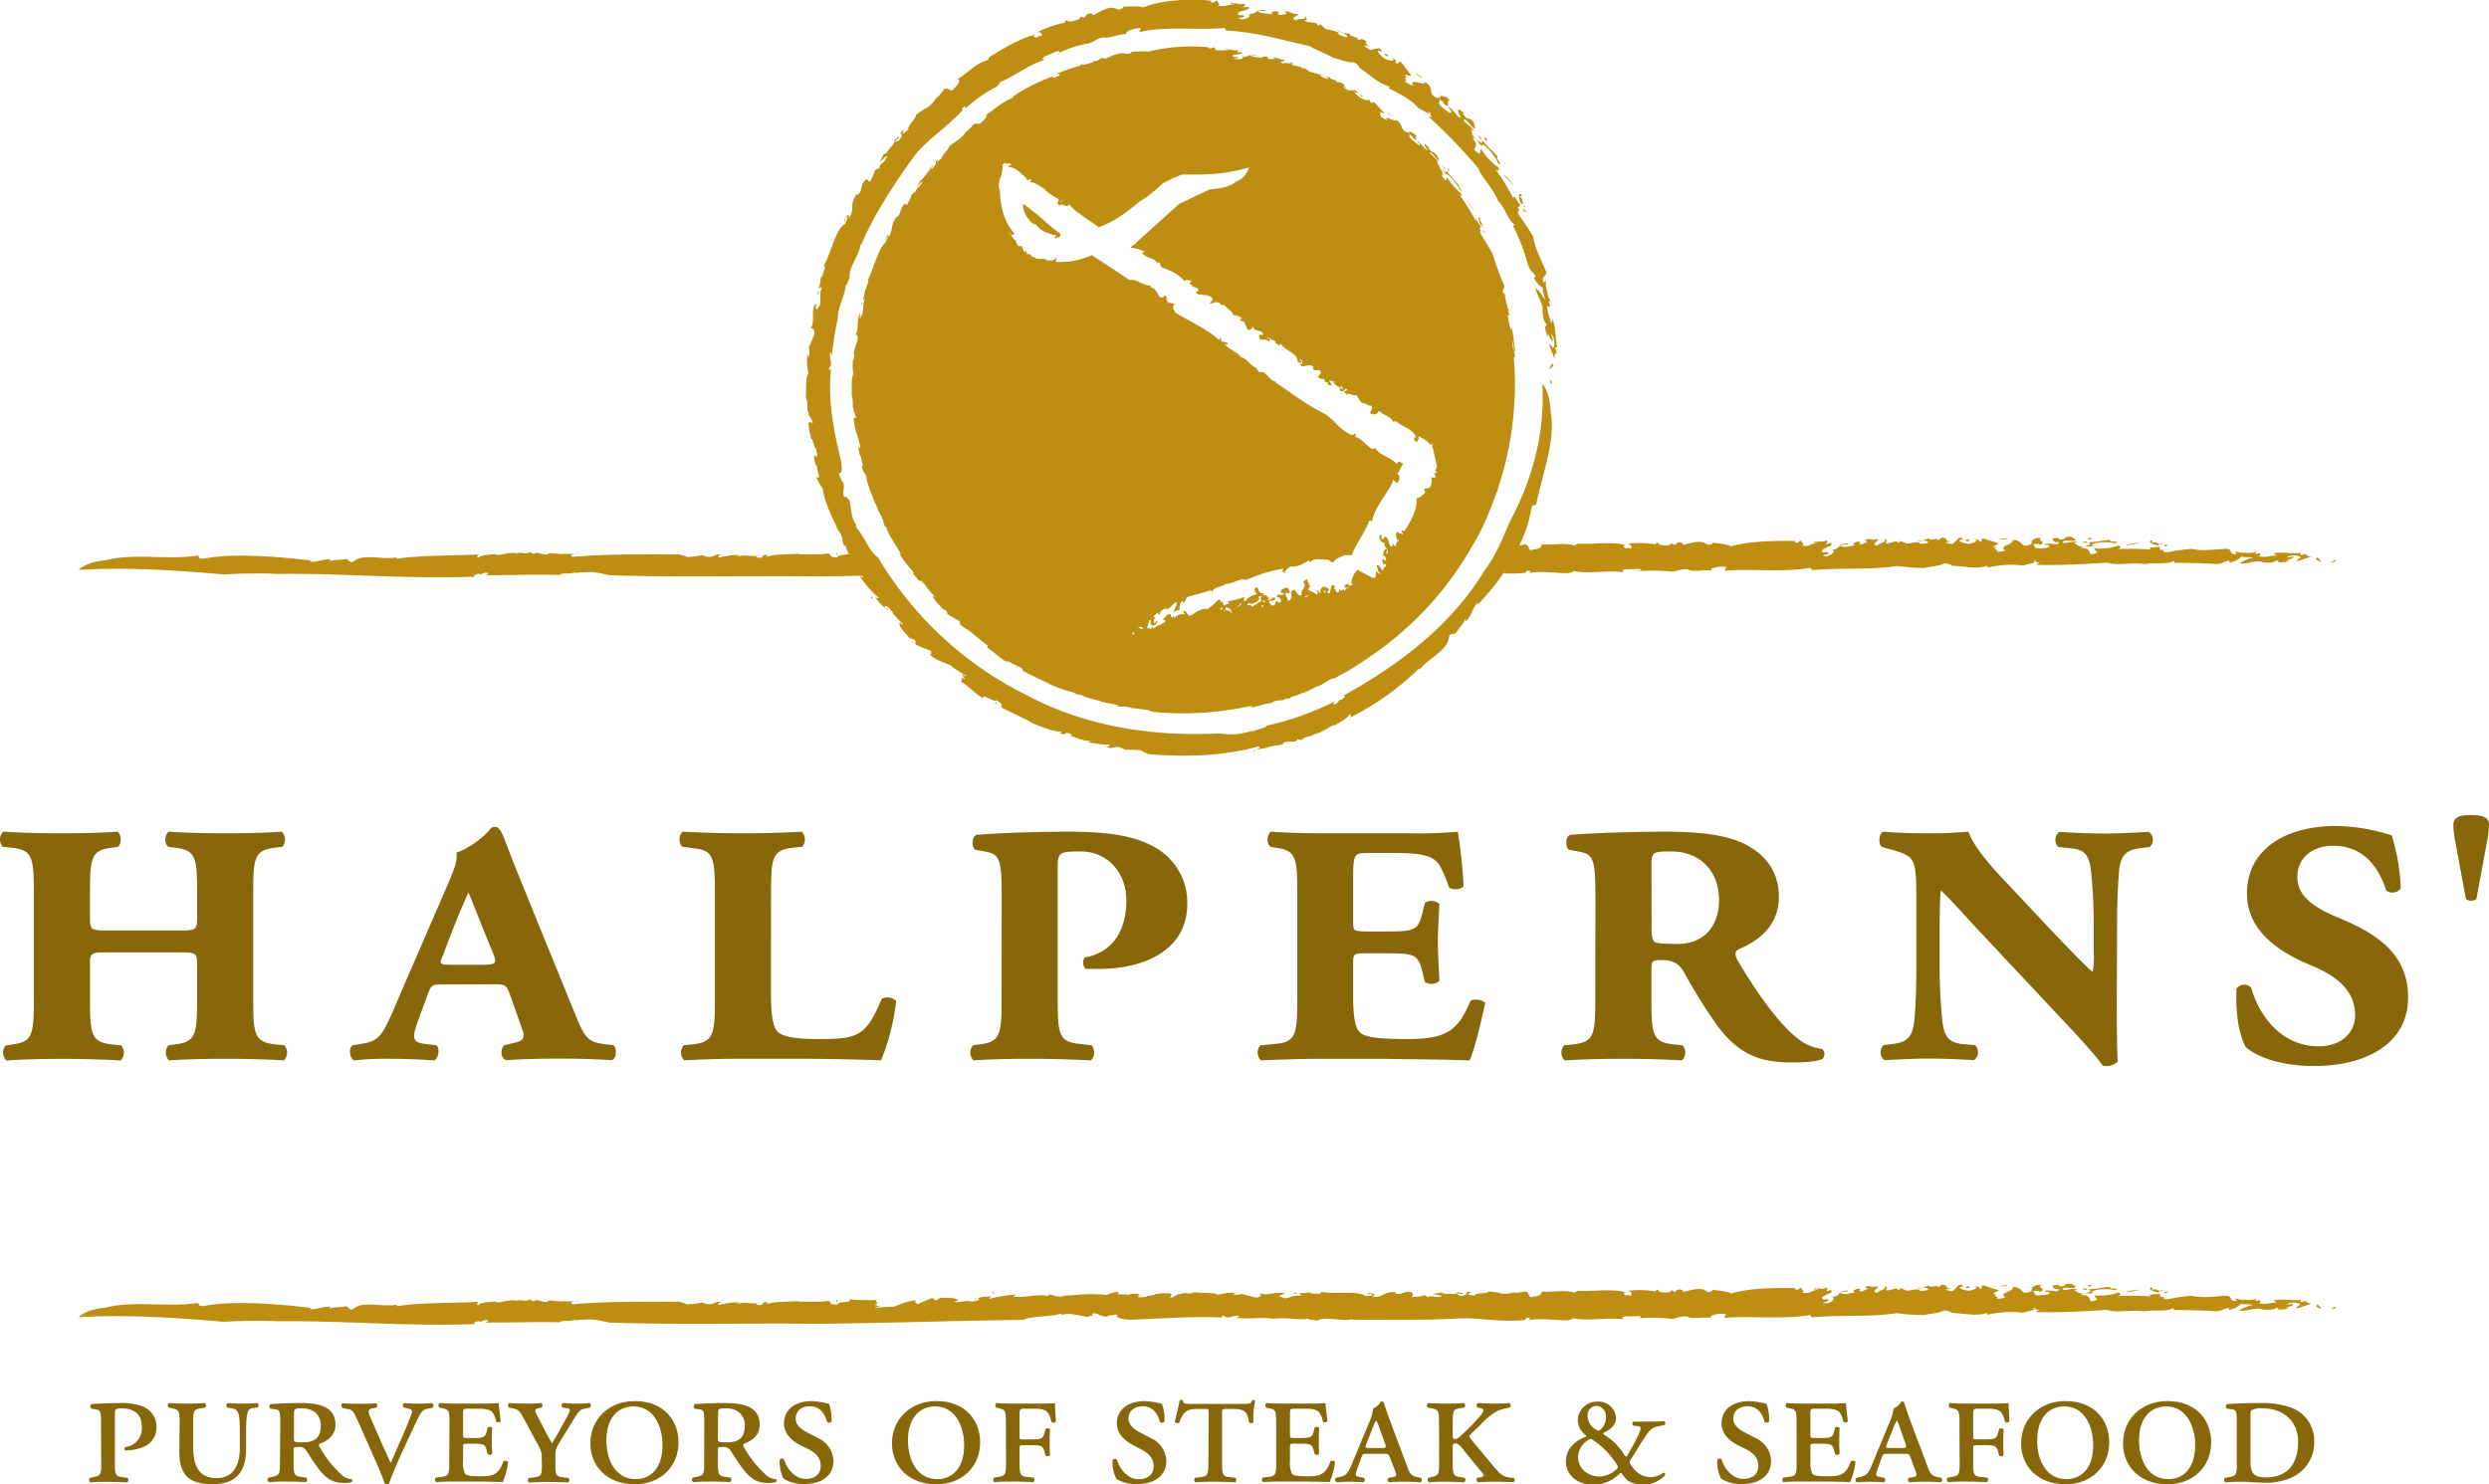 <svg id="a3288857-09c9-492d-ba1b-7cd1401e7982" data-name="Layer 1" xmlns="http://www.w3.org/2000/svg" viewBox="0 0 546.45 325.95"><title>HalpernsLogo_New2color</title><path d="M541.64,462.59a1.08,1.08,0,0,0,1.19-.23C540.65,462.07,543.45,462.45,541.64,462.59Zm-288.5-3.2.24,0C253.39,459.25,253.28,459.3,253.14,459.39ZM475.23,458a2.06,2.06,0,0,0,.64,0A2.28,2.28,0,0,0,475.23,458Zm-165.56,6.7h0c-.23,0-.47.07-.69.12Zm80.35,0a.63.63,0,0,0,.12-.1l-.9,0Zm115-6.2a2.92,2.92,0,0,0-.87.2A1.07,1.07,0,0,0,505,458.47Zm-227.38,1h0Zm258.71,1.41-1.34.27.07-.46c-2.24.16-3.79-.29-6.1.07l.87.46c-1.35,0-2.72.65-4,.11.6-.17.17-.4.15-.65a2.34,2.34,0,0,1-1,.19l.61-.78c-.59,1-3.67.37-4.29.54l.2-.14c-2-.34.35.43-1,.44-1.15-.12-.43-.84-1.5-1.16-2,0-5.55.61-7.84,0a43.25,43.25,0,0,0-5.46.77c-1.63,0,.08-.81-1.57-.45.18-.28-.05-.56-.19-.83-.21.31-3.06,0-1.75.65a62.82,62.82,0,0,0-7.53-.07c.83-.05,1-.55.35-.79a13.09,13.09,0,0,1-5.28.63c0,.51.73.5.5,1a3.84,3.84,0,0,1-1.33.27c-.31-.52-.21-1.33-2.09-1.35.5-.84,3.19.1,2.34-.72.83-.67,4.22-.7,5-.3,1.68-.71-1.31-.08-1-.77-1.51.05-2.21.42-4.56.52,0,.35.76.41-.31.7-2.08.73-2.6-.53-3.12-.56l1-.19c-1.38-.25-1.86.24-3.32.2-.4-.95,2.33-.11,2.87-.69l-1.06-.67c-2.24-.1-.61.77-2.92.52l.28-.34-1.45.21c0,.36.28.89,1.53.82-.82.92-1.14.13-3.11.31-.63.52.84,0,.87.47.2.46-1.15.48-2.15.57-1.61,0-.83-.56-1.48-.91.31-.09,1.56-.16,1.43.14,2-.53-.88-1.08.5-1.44-1.53-.32-1.47.3-2.29.48.49.06-.21.52.14.71-2.65,1.4-1.69-1-4.25-.79.55.91-3.39,1.27-1.53,2.26a5.78,5.78,0,0,1-2,.27c.67-.62-1.14-.48.06-1.06h-.93l1.4-.73c-1-.42-2.73-.84-3.28-1.13-1.34.28.42.59-1.14.74.55-.32-.41-.58-1.1-.58,1.38.24,0,.87-.85,1-1.36,0-2.45-.57-2.25-.71l1.32-.53c-1,.45-.45-.24-1.47,0-.29.33-.93.86-1.26,1.3-.87.14-1.48-.3-1.79-.23l1.38-.36c-1.81.14-.39-.94-2.25-.71l-.49.48c-.35-.08-.54-.29-.19-.47-.29.34-1.34.28-1.8.39l-.13-.31c-.77.21-1.74.91-2.69.29.74.76.95,0,2.27.35.83.56-1.31.52-1.61.61.08-.81-2-.08-2.94-.09-.55-.29-1-.42-1.36-.6l-.37.55c-.35-1-1.87.23-2.93-.09.54-.32.47-.73-.29-.89,1,.78-1.64,1-1.34,1.5-1.9-.27.45-1-.12-1.54-.94.61-2.11-.39-2.74.39,1.38.24-.22.49-.51.83-1.73-.06.29-.34-.93-.61-.72.1-1.67.7-.55.93-1-.17-2.15.58-3.28.1-.46-.49,2.12-.23,1.46-.58-2.41,0-1.21,1.2-3.44,1.37,1,.26,0,1.12-1,1.41-2.48-.21,1.07-.29.12-.91l-1,.09c-1.38-.85,2.92-1.39,1.61-2.09l-1.07.29c.24-.24.58-.68.14-.91-.27.59-2.51.15-2.7.28-.22.51.87-.14.7.25-1.14.14-1.64,1-3.4.65,1-.34-.37-.68,0-1-.85-.21-.27.59-1.49.31l.14-.29c-4.57-.09-10.25-.05-14.17,1.18-.73-.5-2.2-.54-4.47-.89,1,.16.05.51-.53.58l-1.08-.58c-1.34-.35-3.07.21-4.3.54a.79.79,0,0,1-.35-.43c-1.18-.38-1.23.33-1.68.45l-.77-.41-.17.4c-1.19.24-2.76.14-2.61-.52-.46.12-.92.25-.33.44a22.75,22.75,0,0,0-6.54-.16c1,.16.91.36,1,.77-.29.7-.48-.13-1.32.28,0-.27-1-.52.05-.71-2.85-.9-6.82-.18-10.38-.36-.73.1-.51.22-.86.41-2.25-.71-5,0-7.44-.27.54.29-.22,1.1-1.58,1.12-1.47.57-.58-.81-1.91-1.15a7.23,7.23,0,0,1-2.44.31l0-.1a5.42,5.42,0,0,1-3.06.21l.16,0a19.58,19.58,0,0,0-2.55-.37c-.36.54-2.38.21-2.87.68-.1-.05,0-.1-.17-.21l-.07.45-1.64-.26c.36-.18.44-.37.9-.5-1.76-.31-.59.42-1.51.67-1.23.33-1.16-.12-1.76-.31.52-.23.9.11,1.21,0,.7-.37-.74-.15-.76-.41-.27,0-.38.54-1.28.43s-2.61.1-2.38-.4c-.66.26-1.45.21-1.95.43.64.09,1.79.22,1.94.53-.59.07-1.72.2-1.9,0l.45-.12c-.45.12-2.14,0-1.26.43l-1.19-.63c-.45.37-1.65.35-2.64.44,0-.51.75-1.08-1.09-1.19l-1.57.51c-.84.05-1.05-.07-.93-.37-2.84-.28-2.91,1.4-5.15.95,1-.6.16-.65-.84-.82-.05.1-.13.3-.55.33.29.27.59-.42,1.36,0,.24.37-.92.25-1.38.36-2-1.29-6.61-.31-9.85-.92.22.73-1.45.21-2.1.47.2-.75-1.82.14-2.69-.32l.48.75c-2-.43-3.21,1.12-4.43.22-1.11-.22.37-.54.84-.66-1.53-.81-4.08.66-5.3-.23-.14.3.33.79-1,1.06-1.07-.33-3.2-.72-3-.86a3.49,3.49,0,0,1-2.08.12c.08-.2.5-.22.8-.3a11.66,11.66,0,0,0-4.09.4c-.83-.57-3.52-.27-5.27-.59-1,.7-2.85-.28-3,.62,0-.09-.17-.21-.28-.26-.66.25-1.19.84-2,.88l.27-.59c.19-.75-2.37-.15-2.61-.53.72.51-.95,0-1,.45l-1,.19c-1.57.16-.19.3-2.12.38-1.09,0-.37-.69,0-.61a5.85,5.85,0,0,0-2.79,0c.34,0,.47,0,.14.17,0-.09-.12-.13-.23-.16a7.87,7.87,0,0,1-1.08.09v0c.4,0,.76-.06,1-.07a4.86,4.86,0,0,0-1-.06s-.15,0-.3,0a2.37,2.37,0,0,1-.82-.12l.27-.47c-.68,0-2.54.51-2.48.71a38.87,38.87,0,0,0-8.77.19c.34-.1.37-.25,0-.09-.91.09-1.94.49-2,.18-.89.2-.82-.31-2.18-.36,0-.1-.21.46.18.4-2.35-.71-5.36.47-8.18,0,.22.13.65-.25.91-.43a34.82,34.82,0,0,0-6,1c.2-.21.14-.41.65-.53a9.53,9.53,0,0,0-3.86.56c1,.22.07-.26.74-.23,1.06.41-.83.84-1.8.73l0-.1c-1.47,0-1.53.27-3,.27-.88-.27.77-.13.42-.42-.35-.74-3.35-.47-3.66-.56-.34.17-.84.29-.78.49-1.15.2-.53-.44-1.32-.4l-3.15,1.38c.14-.2-1-.64-.06-.89-2.39.09-3.74,1-5.22,1.43a31.47,31.47,0,0,0-3.82.2c-.38-.39.67,0,.85-.29l-1.2-.45c1.59-.07-.2-.7.66-1a35.13,35.13,0,0,1-6.21-.15c1.32.85-2.56.41-2.48,1.17-2.23.13-1.11-.61-2-.79-2.32.31-4.54.09-6.65.18l.08-.16c-1.93.24-5.08,0-7,.69.09-.15-.09-.3.41-.42-2.08-.27-.38,1-2.79.52l.55-.38c-1.5.37-2.9-.33-4.61.24-.06-.2.32-.26.56-.38a20,20,0,0,0-4.65.6c-.21-.25,0-.45.62-.63-1.55-.29-1.68.68-3.09.43-.41,0-1.17-.36-.91-.37a20.59,20.59,0,0,1-3.62.45c-.2-.24-.76-.32-1.65-.59-7.76,0-15.7-.11-23.4.56-1.29-.76,1.8-.48,1-1,.06.65-1.3.18-3.65.4l-.09-.09c-1,.14-1.57-.28-2.64-.08l0,.17c-1.14.43-2.54-.84-3.15,0l-.87-.47c-1.13.74-1.79-.23-3.18.39l.16-.14c-1.87-.32-3.89.81-4.61.22-1.6.12-3.43.26-3.73.84-.35-.22-.13-.57.11-.77-6,.29-12.63.15-17.95.94-.26-.13.06-.23.22-.35-3.32.67-6.8-.72-9.22.58l-.88.55c-.78-.21-.72-.6-1.33-.78-.65.35-3,.1-3.4.58-.36-.22.14-.28.13-.44-1.53-.12-3.29.68-4.73.5l.46-.24c-7.57-.93-17.37-1.65-23.59-.44-1.69.2-.75-.72-1.5-.65-6.41,1-14.13-.58-20,1-4.6.4-6,2.13-6,2.13,11.11-.63,21,.09,31.91,1a116.55,116.55,0,0,1,11.93-.11c14.31-.17,28.68,1.18,43.28.6-.76-.21.05-.55.79-.65l.19.19,1.15-.42c1.09-.05.63.5-.29.57,5.81,0,11-.19,16.67-.07.37-.63,3,0,3.14-.7.26.13,0,.16-.14.29,3.94-.33,4.2-.35,7.79.46,15.29.54,30,.09,45.08.28,15.22-.12,30.2-.68,45.82-.86,2.39-1,5.67-.55,8.5-1.42l-.18.31c2.42-.45,3,.08,6.09.47,0-.36,1.18-.1.74-.7,1.06-.49,1.91.84,3.44.58.05.2,0-.36.29-.17,4-.72-.75.32,4.25.9,7-.22,14.16-.83,20.87-.46-.41,0-.61-.45.07-.45.65,1,2.27-.27,3.46.12-.09.2-.66.26-1,.35,3.06.39,5.62-.2,8.51.22,2.74-.39,5.92.43,7.75-.06-.44.38,1.23.28,1.82.47,2-1.14,5.36.4,7.85-.36l-.08.2c7.46-.09,15.59.17,23.38-.35,4.38-.13,9.32.9,14.13.39.89-.15.18-.4.9-.5,1.21,0,0,.35.46.49,2.37-.47,5.49.09,8.48.07.34-.18,1.18-.23.9-.5,3.29.78,7.81-.27,11.2.3-1.18-1,2-.53,3.18-.76.67,0,.72.3.52.49a40.46,40.46,0,0,1,6.89.13c1.4-.11,1.78-.65,3.45-.49,1,.68,3.52,0,5.16.28-.41-.59,1.68-1.06,3.33-.81l-.52.83c5.25-.53,12.79.41,18.93-.63l.45.49c6.33-.57,12.54,0,18.63-.91a45,45,0,0,0,5.89.43c2.22-.42,3-.37,4.51-1a2.84,2.84,0,0,1,1.66.51c2.77.13,5.45.81,7.68,0l.09.42a23.29,23.29,0,0,1,7.91-.46c.69-.37,3.2-.52,2.06-1,1-.08.63.7,1.64.26l-.94.6c5.59.15,10.33-.16,15.74-.48,1.57.72,5.16-.07,8.22.32,1.8-.39,4.92.16,6.26-.72l.09.42c2.41.05,5.65.05,8.8.25,1.84.11,1.84-.5,3.28-.71l.09.42a4.71,4.71,0,0,0,2.61-1.32c1.23.28,1.36,0,2.59.27a7.69,7.69,0,0,0-3,1.24c2,.17,3.9-.88,5.1-.24,1.61.15,2.83,0,3-.5,0,.15,1,.29.2.5a9.56,9.56,0,0,0,2.72-.28,7,7,0,0,0-.82-.05c.6-.42,1.8-.4,1.54-1a2.8,2.8,0,0,1-1.44.21,3.55,3.55,0,0,1,2.92-.16c.6.44-1.41.72-.45,1l3.06-1C536.84,461.49,536.05,461.23,536.33,460.88Zm-32.54-1.82.07.06c-.05-.18,0-.33.27-.45-.54-.1-1-.51-1.69-.21-.34-.18.48-.48-.31-.53C501.43,458.29,502.52,458.87,503.79,459.06Zm35,2.63c-1,.45.26.63.65,1C539.58,462.36,538.93,462,538.8,461.69Zm-33.33-2.48c.19-.14.13-.3.56-.32-.33-.17-.73.11-1.15.13C505,459.08,505.43,459.31,505.47,459.21Zm-8.69-.2,3.09-.57C498.78,458.48,496.92,458.72,496.78,459Zm-8.09-1.22c.2-.15.51-.23.44-.39C488.19,457.4,488,457.54,488.69,457.79Zm-1.72.42a2.23,2.23,0,0,0,1.15.25C488.3,458.07,487.37,458.24,487,458.21Zm-16.42-.61c.32-.44-1.29.17-1.73-.06C469.21,457.87,470.13,457.62,470.55,457.6Zm-8.17.45-.24-.37c-.41,0-.93.24-.44.38ZM314.61,459.1l-.88.15.75.14Zm-66,.16c-1.06,0,0-.35-.76-.32C248,459,247.71,459.45,248.59,459.26Zm-34.85,1.48h-.28l.18.6Z" transform="translate(-29.92 -175.23)" fill="#bd8e11"/><path d="M69.08,379.57c3.65,0,4.11,0,4.11-2.63v-5.82c0-7.53-.34-9.13-4.57-9.7l-1.82-.23a2.45,2.45,0,0,1,.11-3.31c3.65.23,8,.35,12.56.35,4.33,0,8.67-.12,12.32-.35a2.45,2.45,0,0,1,.12,3.31l-1.83.23c-4.22.57-4.57,2.17-4.57,9.7v23.74c0,7.53.35,9.13,4.57,9.7l2.28.23a2.44,2.44,0,0,1-.11,3.31c-4.11-.23-8.45-.35-12.78-.35-4.57,0-8.91.12-12.44.35a2.45,2.45,0,0,1-.12-3.31l1.71-.23c4.23-.57,4.57-2.17,4.57-9.7V387c0-2.51-.23-2.62-4.11-2.62H53.79c-3.89,0-4.11.11-4.11,2.62v7.88c0,7.53.34,9.13,4.57,9.7l2.27.23a2.44,2.44,0,0,1-.11,3.31c-4.11-.23-8.44-.35-12.78-.35-4.56,0-8.9.12-12.32.35a2.45,2.45,0,0,1-.12-3.31l1.6-.23c4.22-.57,4.56-2.17,4.56-9.7V371.12c0-7.53-.34-9.13-4.56-9.7l-2.28-.23a2.45,2.45,0,0,1,.11-3.31q6.16.35,13,.35c4.34,0,8.67-.12,12.1-.35.79.46,1,2.63.11,3.31l-1.59.23c-4.23.57-4.57,2.17-4.57,9.7v5.82c0,2.63.46,2.63,4.11,2.63Z" transform="translate(-29.92 -175.23)" fill="#87670a"/><path d="M127.05,391.43c-2.28,0-2.4,0-3.31,2.4l-2,5.48c-1.48,4-1.14,4.79,1.25,5.14l2.75.34c.79.69.45,2.85-.46,3.31-3.77-.23-6.62-.35-9.71-.35a66.07,66.07,0,0,0-7.87.35c-1.14-.46-1.25-2.86-.34-3.31l2-.34c4.11-.69,4.57-1.83,8.11-10.16l11.07-25.56c1.37-3.2,1.82-4.8,1.59-6.28,2.86-.8,6.85-4.11,7.54-5.36a1.71,1.71,0,0,1,1.14-.23c.45,0,.91.57,1.37,1.48s1.25,3.43,5.36,13.47l11,27c1.94,4.68,2.74,5.37,6.84,5.82l1.14.12c.92.57.8,3.08-.34,3.31-3.42-.23-7.19-.35-11.75-.35-4.34,0-7.76.12-11.41.35-1.14-.35-1.37-2.51-.34-3.31l1.93-.46c2.06-.45,2.74-.91,1.94-3.08l-2.62-7.42c-.91-2.4-1-2.4-4.11-2.4Zm8.22-4.33c3.54,0,3.88-.12,2.86-2.63-2.06-4.9-4.23-10.61-5.37-13.23-1.83,4.11-3.08,7-5.59,13.81-.8,1.82-.92,2.05,2,2.05Z" transform="translate(-29.92 -175.23)" fill="#87670a"/><path d="M199.18,393.38c0,3.54.22,7,1.37,8.33.91.91,2.73,1.71,9,1.71,8.67,0,10.5-.57,13.92-8.79a2.59,2.59,0,0,1,3.2.46,49.4,49.4,0,0,1-3.31,13c-6.28-.23-13.24-.35-18.83-.35H193.13q-6.85,0-13,.35a2.46,2.46,0,0,1-.11-3.31l2.28-.23c4.23-.57,4.57-2.17,4.57-9.7V371.12c0-7.53-.34-9.13-4.57-9.59l-2.62-.34a2.46,2.46,0,0,1,.11-3.31c4.45.23,8.79.35,13.36.35,4.33,0,8.67-.12,12.78-.35a2.44,2.44,0,0,1,.11,3.31l-2.28.23c-4.22.57-4.56,2.17-4.56,9.7Z" transform="translate(-29.92 -175.23)" fill="#87670a"/><path d="M249.84,372.49c0-9.24-.45-9.7-4.33-10.38l-1.37-.23c-.92-.35-1-3,.23-3.31,4-.34,11.75-.69,20.2-.69,7.87,0,13.69.69,18.25,3.09a13.87,13.87,0,0,1,7.76,12.78c0,10.38-9.81,14.26-19.28,14.26h-3a1.93,1.93,0,0,1-.22-2.51c5.59-1,9.12-5.25,9.12-12.55,0-6.62-4.67-10.73-9.93-10.73-4.45,0-5.13.11-5.13,3.2v29.44c0,7.53.34,9.13,4.56,9.59l2.86.34a2.45,2.45,0,0,1-.12,3.31c-4.67-.23-9-.35-13.35-.35-4.56,0-8.9.12-12.44.35a2.45,2.45,0,0,1-.11-3.31l1.71-.23c4.22-.57,4.56-2.17,4.56-9.7Z" transform="translate(-29.92 -175.23)" fill="#87670a"/><path d="M327,377.74c0,1.94.11,1.94,2.62,2.05h4.22c6.28,0,7.31-.11,8.22-3.53l.69-2.74a2.58,2.58,0,0,1,3.19.23c-.11,2.62-.34,5.48-.34,8.33,0,3.08.23,5.93.34,8.55a2.58,2.58,0,0,1-3.19.24l-.69-2.74c-.91-3.43-1.94-3.54-8.22-3.54h-4.22c-2.51,0-2.62.11-2.62,2.28v7.07c0,3.43.23,6.51,1.25,7.77s3.65,1.71,10.73,1.71c9.25,0,11.18-2.4,13.81-8.44a3.27,3.27,0,0,1,3.2.45c-1,4.79-2.4,10.5-3.43,12.67-7.19-.23-13.23-.23-19.4-.35H321c-4.56,0-8.9.12-14.27.35a2.46,2.46,0,0,1-.11-3.31l3.54-.34c4.22-.46,4.57-2.06,4.57-9.59V371.12c0-7.53-.35-9.13-4.57-9.7l-1.37-.23a2.45,2.45,0,0,1,.11-3.31c3.2.23,7.54.35,12.1.35h18.38a95.8,95.8,0,0,0,10.61-.35,111.54,111.54,0,0,1,1.25,11.87c-.45.91-2.4,1-3.2.35a27.83,27.83,0,0,0-2.05-4.8c-1.37-2.28-4.33-2.74-9.92-2.74H330c-2.85,0-3,.34-3,5.82Z" transform="translate(-29.92 -175.23)" fill="#87670a"/><path d="M380.19,372.49c0-9.24-.46-9.7-4.34-10.38l-1.37-.23c-.91-.35-1-3,.23-3.31,4.34-.34,12.32-.69,20.65-.69,7.42,0,12.9.58,17.24,2.52,4.79,2.28,7.87,6.16,7.87,11.75,0,6.39-4.45,9.7-8.78,11.52-.92.46-1,1.26-.12,2.74,4.8,8.11,9.36,14,12.9,16.78a10.49,10.49,0,0,0,5.47,2.4,1.48,1.48,0,0,1,.12,2.16c-1.25.58-3.08.8-7,.8-7.19,0-11.64-2.05-16.21-8.21a120.2,120.2,0,0,1-7.3-11.76c-1.26-2.05-2.74-2.51-4.91-2.51-1.94,0-2.16.23-2.16,1.94v6.85c0,7.53.33,9.13,4.56,9.7l2.28.23a2.44,2.44,0,0,1-.11,3.31c-4.11-.23-8.45-.35-12.78-.35q-6.86,0-13,.35a2.45,2.45,0,0,1-.12-3.31l2.28-.23c4.23-.57,4.57-2.17,4.57-9.7Zm12.33,7.08c0,1.37.22,2.17.68,2.51s2.28.45,5,.45c6.39,0,9.13-4.56,9.13-9.58,0-6.51-4.22-10.73-10.5-10.73-3.88,0-4.33.11-4.33,2.74Z" transform="translate(-29.92 -175.23)" fill="#87670a"/><path d="M494.65,395c0,2.28,0,11.52.23,13.35a3.89,3.89,0,0,1-2.17,1,4.52,4.52,0,0,1-1.15-.11c-1.13-1.6-3.19-4.11-10-11.3l-17.34-18.49c-4-4.33-6.85-7.53-8.22-8.67-.23,2.4-.23,6.16-.23,9.7v7.65c0,4.9.35,8.67.46,10,.34,4.45,1.14,6.05,4.68,6.39l2.62.23a2.17,2.17,0,0,1-.23,3.31c-3.87-.23-6.5-.35-9.81-.35s-5.48.12-9.81.35a2.16,2.16,0,0,1-.23-3.31l2.62-.34c3.2-.57,3.88-2.06,4.23-6.17.11-1.48.34-5.25.34-10.15V372.72c0-6.5-.23-7.76-1.37-9.13-.8-.91-4.11-1.82-5.25-2.06l-1-.34c-.79-.68-.57-3,.34-3.31,4.34.35,8,.35,11.19.35,2.51,0,4.22-.12,7.53-.35,1,2.63,3.2,5.83,8.78,11.64l10.4,11.07c2.39,2.52,6.84,7.08,8.09,8.11a17.84,17.84,0,0,0,.24-4.34v-6.5c0-4.91-.35-8.68-.47-10-.33-4.46-1.13-5.94-4.21-6.29l-3.09-.34a2.17,2.17,0,0,1,.24-3.31c3.64.23,6.27.35,9.81.35,3.31,0,5.47-.12,9.81-.35a2.16,2.16,0,0,1,.23,3.31l-2.63.34c-3.19.58-4,2.06-4.22,6.17-.11,1.48-.34,5.25-.34,10.16Z" transform="translate(-29.92 -175.23)" fill="#87670a"/><path d="M555,358.69A43.62,43.62,0,0,1,557,370.32a2.24,2.24,0,0,1-3.19.46c-2.17-6.62-6.17-9.81-11.65-9.81-4.79,0-7.87,2.85-7.87,6.85,0,4.56,4.23,6.95,9.13,9,7.76,3.19,15.18,7.64,15.18,17.34.11,10.39-9.48,15.18-20.55,15.18-6.62,0-12-1.6-15.06-4.11-1.72-3.19-2.28-8.1-2.05-12.89a2.1,2.1,0,0,1,3.19-.23c2.06,7,7.19,12.9,14.84,12.9,4.57,0,8-2.63,8-6.85,0-5.36-4-8.56-9.48-10.84-7.3-3-14.26-7.65-14.26-15.87,0-9.47,8.1-14.83,19.63-14.83A41.48,41.48,0,0,1,555,358.69Z" transform="translate(-29.92 -175.23)" fill="#87670a"/><path d="M52.1,488.11c0-2.57,0-3.16-1-3.33L50,484.59c-.35-.12-.31-.87,0-1,2.22-.16,4.23-.24,6.33-.24a13.59,13.59,0,0,1,4.74.68,4.75,4.75,0,0,1,3.2,4.62,4.58,4.58,0,0,1-3.28,4.5,10.11,10.11,0,0,1-3.6.6.55.55,0,0,1,0-.72,4.14,4.14,0,0,0,3.67-4.5c0-2.61-1.62-4-4.3-4-1.62,0-1.62.24-1.62,1.34v10.63c0,2.73.16,2.93,1.86,3.16l.91.12c.27.2.23.87-.08,1-1.66-.08-3-.12-4.19-.12s-2.49,0-3.87.12c-.32-.12-.36-.79-.08-1l.59-.12c1.7-.36,1.86-.43,1.86-3.16Z" transform="translate(-29.92 -175.23)" fill="#87670a"/><path d="M69.36,487.63c0-2.73-.2-2.81-1.86-3.16l-.55-.12a.66.66,0,0,1,.08-1c1.35.08,2.57.12,3.83.12s2.49,0,4-.12c.32.12.36.79.08,1l-.75.12c-1.7.28-1.85.43-1.85,3.16v5.57c0,3.95,1.3,6.64,5.13,6.64,3.56,0,5.1-2.69,5.1-6.6v-3.67c0-4-.24-4.86-1.94-5.1l-.83-.12a.67.67,0,0,1,.08-1c1.26.08,2.17.12,3.32.12s2,0,3.28-.12a.67.67,0,0,1,0,1l-1.19.12c-1,.12-1.34,1.18-1.34,5.1v3.91c0,5.06-2.33,7.7-7.35,7.7-2.53,0-4.42-.51-5.61-1.66s-1.7-3-1.7-5.57Z" transform="translate(-29.92 -175.23)" fill="#87670a"/><path d="M91.45,488.11c0-2.57,0-3.25-1-3.36l-1.11-.16c-.31,0-.39-.87,0-1,2.18-.16,4.39-.24,6.56-.24,3.68,0,7.67.6,7.67,4.75,0,2.52-2,3.67-3.52,4.22a.48.48,0,0,0,0,.6,24.16,24.16,0,0,0,5,6.32,3.56,3.56,0,0,0,2.09.83.47.47,0,0,1,0,.63,5.45,5.45,0,0,1-1.66.2c-2.37,0-3.79-.76-5.53-3-1-1.26-2.06-3-2.88-4.26a1.83,1.83,0,0,0-1.58-.64c-1,0-1.11.08-1.11.64v2.8c0,2.73.16,2.93,1.86,3.16l.91.12c.27.2.23.87-.08,1-1.66-.08-3-.12-4.19-.12s-2.49,0-3.87.12a.57.57,0,0,1-.08-1l.59-.12c1.7-.36,1.86-.43,1.86-3.16Zm3,2.87c0,1,0,1,2,1,2.57,0,3.91-1,3.91-3.76,0-2-1.39-3.71-4.15-3.71-1.46,0-1.74.08-1.74,1.1Z" transform="translate(-29.92 -175.23)" fill="#87670a"/><path d="M108.68,487.71c-1.19-2.61-1.34-2.81-2.29-3l-1.3-.31a.7.7,0,0,1,0-1c1,.08,2.34.12,3.56.12,1.43,0,2.57,0,3.84-.12a.62.62,0,0,1,0,1l-.84.12c-1,.16-1,.68-.15,2.6l1.93,4.39c1,2.26,1.66,3.71,2.25,5,.8-1.66,1.46-3.32,2.22-5s1.93-4.54,2.33-5.69c.27-.83.24-1.1-1-1.34l-.63-.12a.62.62,0,0,1,.07-1c1.15.08,2.18.12,3.24.12a23.9,23.9,0,0,0,2.81-.12.64.64,0,0,1,.2,1l-1.11.24c-1.18.23-1.42.59-2.69,3.27l-3,6.45c-1.18,2.53-2.33,5.41-2.8,6.72a.62.62,0,0,1-.47.15.76.76,0,0,1-.48-.15,35.49,35.49,0,0,0-1.3-3.4Z" transform="translate(-29.92 -175.23)" fill="#87670a"/><path d="M128.6,487.63c0-2.73-.16-2.85-1.67-3.16l-.55-.12a.66.66,0,0,1,.08-1c1.15.08,2.37.12,3.67.12h5.62a33.25,33.25,0,0,0,3.67-.12c0,.48.23,2.33.43,4a.7.7,0,0,1-1,.08,5.22,5.22,0,0,0-.71-1.89c-.63-.95-2.4-.95-3.35-.95H133c-1.38,0-1.42,0-1.42,1.27v4.38c0,.7,0,.79.75.79h1.85c2.09,0,2.3-.32,2.61-1.5l.2-.76a.68.68,0,0,1,1,.08c-.08,1.15-.08,1.86-.08,2.77s0,1.7.08,2.84a.66.66,0,0,1-1,.08l-.2-.75c-.31-1.18-.52-1.5-2.61-1.5h-1.85c-.75,0-.75.12-.75.91v2.85a5.78,5.78,0,0,0,.43,2.84c.36.39,1.07.55,3.32.55,2.53,0,4-.12,5.13-3.28a.69.69,0,0,1,1,.16,14.54,14.54,0,0,1-1.18,4.39c-2.49-.08-4.58-.12-6.72-.12h-3.48c-1.26,0-2.48,0-4.38.12-.32-.12-.36-.79-.08-1l1.06-.12c1.71-.2,1.87-.43,1.87-3.16Z" transform="translate(-29.92 -175.23)" fill="#87670a"/><path d="M148.86,495.37c0-1.22-.11-1.54-1.11-3.36l-2.87-5.33c-.84-1.58-1.23-1.93-2.26-2.13l-1-.2a.67.67,0,0,1,.12-1c1.31.08,2.22.12,3.64.12,1.18,0,2.09,0,3.35-.12a.59.59,0,0,1,.05,1l-.56.12c-.87.19-1,.43-.35,1.66l1.46,2.8c.59,1.19,1.18,2.25,1.78,3.28.63-1.06,1.22-2,1.89-3.28l1.58-2.88c.59-1.1.67-1.46-.28-1.58l-.82-.12a.58.58,0,0,1,.07-1c1.19.08,2.1.12,3,.12s1.7,0,2.8-.12a.63.63,0,0,1,.08,1l-.95.2c-1.22.23-1.42.47-2.64,2.45L153.37,491c-1.43,2.25-1.5,2.65-1.5,3.79v2.13c0,2.34.16,2.57,1.85,2.77l1,.12c.28.2.24.87-.08,1-1.74-.08-3-.12-4.27-.12s-2.49,0-4.26.12c-.32-.12-.36-.79-.08-1l1-.12c1.7-.2,1.86-.43,1.86-2.77Z" transform="translate(-29.92 -175.23)" fill="#87670a"/><path d="M178.89,492c0,5.33-4,9.2-9.6,9.2-6.12,0-9.76-4-9.76-9,0-5.25,4-9.28,9.76-9.28C175.65,482.93,178.89,487.16,178.89,492Zm-15.84-.4c0,4.07,1.86,8.46,6.44,8.46,3,0,5.88-2.06,5.88-7.47,0-4.23-2-8.5-6.36-8.5C166.17,484.07,163.05,486,163.05,491.58Z" transform="translate(-29.92 -175.23)" fill="#87670a"/><path d="M184.54,488.11c0-2.57,0-3.25-.95-3.36l-1.1-.16c-.32,0-.4-.87,0-1,2.17-.16,4.38-.24,6.55-.24,3.68,0,7.67.6,7.67,4.75,0,2.52-2,3.67-3.52,4.22a.48.48,0,0,0,0,.6,24.37,24.37,0,0,0,5,6.32,3.56,3.56,0,0,0,2.09.83.45.45,0,0,1,0,.63,5.37,5.37,0,0,1-1.65.2c-2.37,0-3.79-.76-5.53-3-1-1.26-2.06-3-2.89-4.26a1.82,1.82,0,0,0-1.58-.64c-1,0-1.1.08-1.1.64v2.8c0,2.73.15,2.93,1.85,3.16l.91.12c.28.2.24.87-.08,1-1.66-.08-3-.12-4.19-.12s-2.48,0-3.87.12a.58.58,0,0,1-.08-1l.6-.12c1.7-.36,1.85-.43,1.85-3.16Zm3,2.87c0,1,0,1,2,1,2.57,0,3.91-1,3.91-3.76,0-2-1.38-3.71-4.15-3.71-1.46,0-1.73.08-1.73,1.1Z" transform="translate(-29.92 -175.23)" fill="#87670a"/><path d="M205.56,492.57c-1.9-1-3.52-2.53-3.52-4.74,0-2.88,2.22-4.9,6.21-4.9a19.77,19.77,0,0,1,3.67.59,10.06,10.06,0,0,1,.56,3.87c-.12.32-.84.36-1,.08-.32-1.38-1.35-3.4-3.68-3.4s-3.19,1.35-3.19,2.69,1.06,2.29,2.64,3.12l2.45,1.27a5.64,5.64,0,0,1,3.2,5c0,3.08-2.53,5-6.44,5a8.21,8.21,0,0,1-4.55-1.22,8.41,8.41,0,0,1-.82-4.07.6.6,0,0,1,1-.08c.32,1.42,2.06,4.23,4.71,4.23,2,0,3.31-1,3.31-2.85,0-1.26-.51-2.57-2.76-3.71Z" transform="translate(-29.92 -175.23)" fill="#87670a"/><path d="M245.11,492c0,5.33-4,9.2-9.6,9.2-6.13,0-9.76-4-9.76-9,0-5.25,4-9.28,9.76-9.28C241.87,482.93,245.11,487.16,245.11,492Zm-15.85-.4c0,4.07,1.86,8.46,6.44,8.46,3,0,5.89-2.06,5.89-7.47,0-4.23-2-8.5-6.36-8.5C232.39,484.07,229.26,486,229.26,491.58Z" transform="translate(-29.92 -175.23)" fill="#87670a"/><path d="M250.76,487.63c0-2.73-.2-2.81-1.66-3.16l-.47-.12c-.28-.2-.24-.87.07-1,1.07.08,2.29.12,3.56.12h5.49c1.74,0,3.24,0,3.79-.12,0,.48.08,2.33.2,4a.6.6,0,0,1-1,.08,5.37,5.37,0,0,0-.72-1.89c-.67-1-2.41-.95-3.36-.95H255.1c-1.22,0-1.34,0-1.34,1.38v4.58c0,.71,0,.79.75.79h2.13c2.1,0,2.29-.31,2.61-1.5l.2-.75a.66.66,0,0,1,1,.08c-.08,1.15-.08,1.86-.08,2.77s0,1.7.08,2.84a.67.67,0,0,1-1,.08l-.2-.75c-.32-1.19-.51-1.5-2.61-1.5h-2.13c-.75,0-.75.12-.75.91v2.92c0,2.73.16,3,1.86,3.16l1.22.12c.28.2.24.87-.08,1-2-.08-3.28-.12-4.5-.12s-2.49,0-4,.12c-.32-.12-.36-.79-.08-1l.75-.12c1.7-.28,1.86-.43,1.86-3.16Z" transform="translate(-29.92 -175.23)" fill="#87670a"/><path d="M278.65,492.57c-1.9-1-3.52-2.53-3.52-4.74,0-2.88,2.21-4.9,6.21-4.9a19.77,19.77,0,0,1,3.67.59,9.91,9.91,0,0,1,.55,3.87c-.12.32-.83.36-1,.08-.32-1.38-1.35-3.4-3.68-3.4s-3.2,1.35-3.2,2.69,1.07,2.29,2.65,3.12l2.45,1.27a5.64,5.64,0,0,1,3.2,5c0,3.08-2.53,5-6.44,5A8.13,8.13,0,0,1,275,500a8.26,8.26,0,0,1-.83-4.07.6.6,0,0,1,1-.08c.32,1.42,2.06,4.23,4.7,4.23,2,0,3.32-1,3.32-2.85,0-1.26-.51-2.57-2.76-3.71Z" transform="translate(-29.92 -175.23)" fill="#87670a"/><path d="M295.28,485.65c0-1,0-1-.83-1h-1.23c-2.4,0-3.43.23-4.38,3a.68.68,0,0,1-1-.2c.44-1.7.87-3.67,1.07-4.66a.59.59,0,0,1,.71,0c0,.79.59.75,2.17.75h11c1.46,0,1.73,0,2-.75a.52.52,0,0,1,.71.12,16.73,16.73,0,0,0-.39,4.62.63.63,0,0,1-1,0c-.28-2.56-1.3-2.88-3.68-2.88h-1.34c-.75,0-.87,0-.87,1v10.83c0,2.73.17,3,1.86,3.16l1.07.12c.27.2.23.87-.08,1-1.62-.08-3.12-.12-4.35-.12s-2.69,0-4.34.12c-.32-.12-.36-.79-.08-1l1.06-.12c1.7-.2,1.86-.43,1.86-3.16Z" transform="translate(-29.92 -175.23)" fill="#87670a"/><path d="M310.1,487.63c0-2.73-.16-2.85-1.66-3.16l-.55-.12a.66.66,0,0,1,.07-1c1.15.08,2.38.12,3.68.12h5.61a33.48,33.48,0,0,0,3.68-.12c0,.48.23,2.33.43,4a.7.7,0,0,1-1,.08,5.22,5.22,0,0,0-.71-1.89c-.63-.95-2.41-.95-3.36-.95h-1.73c-1.39,0-1.43,0-1.43,1.27v4.38c0,.7,0,.79.75.79h1.86c2.09,0,2.29-.32,2.61-1.5l.19-.76a.68.68,0,0,1,1,.08c-.08,1.15-.08,1.86-.08,2.77s0,1.7.08,2.84a.66.66,0,0,1-1,.08l-.19-.75c-.32-1.18-.52-1.5-2.61-1.5h-1.86c-.75,0-.75.12-.75.91v2.85a5.9,5.9,0,0,0,.43,2.84c.36.39,1.07.55,3.33.55,2.53,0,4-.12,5.13-3.28a.69.69,0,0,1,1,.16,14.81,14.81,0,0,1-1.19,4.39c-2.49-.08-4.58-.12-6.72-.12h-3.47c-1.27,0-2.49,0-4.39.12a.66.66,0,0,1-.07-1l1.06-.12c1.7-.2,1.86-.43,1.86-3.16Z" transform="translate(-29.92 -175.23)" fill="#87670a"/><path d="M330.09,494.5c-.91,0-1,0-1.34.95l-.91,2.53c-.44,1.27-.32,1.43.43,1.58l1.07.2c.32.2.27.91-.12,1-1-.08-2-.12-3.12-.12s-2.06.08-2.77.12a.63.63,0,0,1-.07-1l.9-.2c1.23-.28,1.66-.71,2.46-2.6l3.79-9.1a12.45,12.45,0,0,0,1-3.31,3.52,3.52,0,0,0,1.66-1.5c.32-.12.55,0,.63.19.16.4.8,2.45,1.71,4.87l3.55,9.44c.48,1.3.82,1.81,2.25,2.09l.64.12c.35.2.27.91-.12,1-1-.08-1.95-.12-3.29-.12s-2.56,0-3.55.12a.58.58,0,0,1-.08-1l.79-.12c1-.16,1-.39.52-1.62l-1-2.57c-.31-.91-.43-.95-1.34-.95Zm3.12-1.26c1,0,1.15-.08.71-1.23l-1.22-3.35a7.2,7.2,0,0,0-.6-1.42H332a10.05,10.05,0,0,0-.63,1.34L330,492.1c-.44,1.06-.36,1.14.51,1.14Z" transform="translate(-29.92 -175.23)" fill="#87670a"/><path d="M345.85,487.63c0-2.73-.16-2.85-1.86-3.16l-.59-.12c-.27-.2-.24-.87.08-1,1.38.08,2.61.12,3.87.12s2.49,0,3.95-.12a.59.59,0,0,1,.05,1l-.8.12c-1.53.24-1.69.43-1.69,3.16v2.21c0,.79,0,1.27.19,1.39a1.41,1.41,0,0,0,1.07-.25,47,47,0,0,0,4.78-4.81c.83-.95.91-1.46.32-1.62l-.87-.2c-.36-.16-.32-.91.07-1,1.11.08,2.26.12,3.52.12s2,0,3.32-.12a.59.59,0,0,1,.08,1,12.52,12.52,0,0,0-2.69.75,14.86,14.86,0,0,0-3.67,3l-1.82,1.74c-.79.79-.75.92-.16,1.62l4.94,5.93c1.42,1.7,2,2.17,3.75,2.37l.56,0a.63.63,0,0,1-.08,1c-1.22-.08-2.13-.12-3.88-.12-1.29,0-2.56,0-3.87.12a.62.62,0,0,1-.15-1l.55-.08c.91-.12,1.07-.36.48-1.07l-3.56-4.3c-.31-.4-1.46-2.1-2.21-2.1s-.67.4-.67,1.51v2.76c0,2.73.16,2.88,1.85,3.16l.75.12c.28.2.24.87-.08,1-1.5-.08-2.8-.12-4-.12s-2.49,0-3.75.12a.66.66,0,0,1-.08-1l.47-.12c1.67-.39,1.86-.43,1.86-3.16Z" transform="translate(-29.92 -175.23)" fill="#87670a"/><path d="M384.73,486.64c0,1.47-1.3,2.61-2.57,3.16-.36.16-.36.36.12.63a12.59,12.59,0,0,1,4.22,4.27c.32.47.48.52.71.16.84-1.42,2-3.59,2.53-4.78s.52-1.58-.23-1.66l-1-.12a.55.55,0,0,1,0-.87h1.39c2,0,4.22,0,5.4-.11a.55.55,0,0,1,.05.86l-1.15.24c-1.58.32-2,.67-3.21,2.53-.86,1.26-1.85,3-3,4.74-.44.63-.36.83.31,1.7a4.9,4.9,0,0,0,4,2.25,5.14,5.14,0,0,0,2.85-1,.43.43,0,0,1,.31.6,6.36,6.36,0,0,1-4.82,2,5.83,5.83,0,0,1-3.27-.79,7.15,7.15,0,0,1-1.31-1.5c-.12-.24-.36-.35-.67,0a7.91,7.91,0,0,1-5.69,2.33c-4.27,0-6-2.88-6-5,0-3.09,2.3-4.75,4.31-5.5.2-.08.2-.24,0-.39a4.3,4.3,0,0,1-1.7-3.16,4.21,4.21,0,0,1,4.31-4.19A3.85,3.85,0,0,1,384.73,486.64Zm-5.93,4.74a4.39,4.39,0,0,0-2.41,3.84c0,2.6,2.21,4.26,4.74,4.26a5.65,5.65,0,0,0,3.72-1.61c.39-.4.27-.64,0-1.07a17.68,17.68,0,0,0-5.3-5.38A.62.62,0,0,0,378.8,491.38Zm-.32-5.09a3.52,3.52,0,0,0,2.06,3c.39.24.51.16.83-.16a3.56,3.56,0,0,0,1.11-2.64,2.28,2.28,0,0,0-2.06-2.53A2.07,2.07,0,0,0,378.48,486.29Z" transform="translate(-29.92 -175.23)" fill="#87670a"/><path d="M411.39,492.57c-1.9-1-3.51-2.53-3.51-4.74,0-2.88,2.21-4.9,6.2-4.9a19.75,19.75,0,0,1,3.68.59,10.26,10.26,0,0,1,.56,3.87c-.13.32-.84.36-1,.08-.31-1.38-1.34-3.4-3.67-3.4s-3.2,1.35-3.2,2.69,1.07,2.29,2.65,3.12l2.45,1.27a5.63,5.63,0,0,1,3.19,5c0,3.08-2.52,5-6.44,5a8.16,8.16,0,0,1-4.54-1.22,8.38,8.38,0,0,1-.83-4.07.61.61,0,0,1,1-.08c.31,1.42,2.06,4.23,4.7,4.23,2,0,3.32-1,3.32-2.85,0-1.26-.51-2.57-2.77-3.71Z" transform="translate(-29.92 -175.23)" fill="#87670a"/><path d="M424.35,487.63c0-2.73-.15-2.85-1.66-3.16l-.55-.12a.68.68,0,0,1,.08-1c1.15.08,2.37.12,3.67.12h5.62a33,33,0,0,0,3.67-.12c0,.48.24,2.33.43,4a.69.69,0,0,1-1,.08,5.37,5.37,0,0,0-.72-1.89c-.62-.95-2.41-.95-3.35-.95h-1.74c-1.39,0-1.42,0-1.42,1.27v4.38c0,.7,0,.79.75.79H430c2.09,0,2.29-.32,2.6-1.5l.2-.76a.68.68,0,0,1,1,.08c-.08,1.15-.08,1.86-.08,2.77s0,1.7.08,2.84a.66.66,0,0,1-1,.08l-.2-.75c-.31-1.18-.51-1.5-2.6-1.5h-1.86c-.75,0-.75.12-.75.91v2.85a5.9,5.9,0,0,0,.43,2.84c.36.39,1.07.55,3.32.55,2.53,0,4-.12,5.14-3.28.27-.27.91-.19,1,.16a14.84,14.84,0,0,1-1.18,4.39c-2.49-.08-4.58-.12-6.72-.12h-3.48c-1.26,0-2.48,0-4.38.12-.31-.12-.35-.79-.08-1l1.07-.12c1.7-.2,1.85-.43,1.85-3.16Z" transform="translate(-29.92 -175.23)" fill="#87670a"/><path d="M444.35,494.5c-.91,0-1,0-1.34.95l-.92,2.53c-.43,1.27-.31,1.43.44,1.58l1.06.2c.32.2.28.91-.11,1-1-.08-2-.12-3.12-.12s-2.06.08-2.77.12a.65.65,0,0,1-.08-1l.91-.2c1.22-.28,1.66-.71,2.45-2.6l3.79-9.1a12.58,12.58,0,0,0,1-3.31,3.52,3.52,0,0,0,1.66-1.5c.32-.12.55,0,.63.19.16.4.79,2.45,1.7,4.87l3.56,9.44c.47,1.3.83,1.81,2.25,2.09l.63.12a.58.58,0,0,1-.12,1c-1-.08-1.93-.12-3.28-.12s-2.56,0-3.55.12a.57.57,0,0,1-.08-1l.78-.12c1-.16,1-.39.52-1.62l-.95-2.57c-.31-.91-.43-.95-1.34-.95Zm3.11-1.26c1,0,1.15-.08.72-1.23L447,488.66a6.83,6.83,0,0,0-.59-1.42h-.08a8.81,8.81,0,0,0-.63,1.34l-1.42,3.52c-.44,1.06-.36,1.14.5,1.14Z" transform="translate(-29.92 -175.23)" fill="#87670a"/><path d="M460.11,487.63c0-2.73-.2-2.81-1.66-3.16l-.48-.12c-.27-.2-.23-.87.09-1,1.06.08,2.29.12,3.55.12h5.49c1.74,0,3.24,0,3.8-.12,0,.48.08,2.33.19,4a.6.6,0,0,1-1,.08,5.63,5.63,0,0,0-.71-1.89c-.68-1-2.41-.95-3.37-.95h-1.54c-1.22,0-1.34,0-1.34,1.38v4.58c0,.71,0,.79.75.79H466c2.1,0,2.29-.31,2.61-1.5l.2-.75a.66.66,0,0,1,1,.08c-.08,1.15-.08,1.86-.08,2.77s0,1.7.08,2.84a.67.67,0,0,1-1,.08l-.2-.75c-.32-1.19-.51-1.5-2.61-1.5h-2.13c-.75,0-.75.12-.75.91v2.92c0,2.73.16,3,1.86,3.16l1.22.12c.28.2.24.87-.07,1-2-.08-3.28-.12-4.51-.12s-2.49,0-4,.12c-.31-.12-.35-.79-.08-1l.76-.12c1.69-.28,1.85-.43,1.85-3.16Z" transform="translate(-29.92 -175.23)" fill="#87670a"/><path d="M493,492c0,5.33-4,9.2-9.6,9.2-6.13,0-9.76-4-9.76-9,0-5.25,4-9.28,9.76-9.28C489.78,482.93,493,487.16,493,492Zm-15.84-.4c0,4.07,1.85,8.46,6.43,8.46,3,0,5.89-2.06,5.89-7.47,0-4.23-2-8.5-6.36-8.5C480.3,484.07,477.18,486,477.18,491.58Z" transform="translate(-29.92 -175.23)" fill="#87670a"/><path d="M515.38,492c0,5.33-4,9.2-9.6,9.2-6.12,0-9.76-4-9.76-9,0-5.25,4-9.28,9.76-9.28C512.14,482.93,515.38,487.16,515.38,492Zm-15.84-.4c0,4.07,1.85,8.46,6.44,8.46,3,0,5.88-2.06,5.88-7.47,0-4.23-2-8.5-6.36-8.5C502.66,484.07,499.54,486,499.54,491.58Z" transform="translate(-29.92 -175.23)" fill="#87670a"/><path d="M521,488.11c0-2.57,0-3.25-.95-3.36l-1.18-.16c-.36-.12-.32-.87,0-1,2.21-.16,4.42-.24,7.63-.24a18.29,18.29,0,0,1,6,.87A7.73,7.73,0,0,1,538,492a8.41,8.41,0,0,1-4.78,7.62,13.47,13.47,0,0,1-6,1.23c-1.77,0-3.56-.2-4.74-.2s-2.48,0-4,.12c-.31-.12-.35-.79-.08-1l.75-.12c1.71-.28,1.86-.43,1.86-3.16Zm3,7.78c0,2.53.39,3.79,3.39,3.79,4.74,0,7.07-3,7.07-7.78s-3.4-7.39-7.86-7.39a3.94,3.94,0,0,0-2.37.44c-.23.15-.23.66-.23,1.54Z" transform="translate(-29.92 -175.23)" fill="#87670a"/><path d="M356.52,206.05c-.6-.82-.86-.87-.58-.13C356.17,206,356.44,206.21,356.52,206.05Zm3.54,7.55,2.19,2.49C361.61,215.11,360.38,213.55,360.06,213.6Zm4.44,8c.21.12.32,0,.54.38,0-.39-.43-.64-.65-1C364.4,221.12,364.39,221.65,364.5,221.64Zm-10.12-16.87a2.48,2.48,0,0,0,.64,1.1C355.47,205.76,354.61,205.11,354.38,204.77ZM371,255.51c-.5-1-.61.3-.93.71C370.4,256.34,370.72,255.66,371,255.51Zm-161.7,22.32,0,.13v0ZM342,192.29c.55-.14-1.21-.7-1.45-1.17C340.72,191.64,341.66,192,342,192.29Zm22.91,28.56a3.46,3.46,0,0,0-.58-.74A1.26,1.26,0,0,0,364.94,220.85Zm-1.09-.79c.12-.14.28-.15.51.05-.17-.56-.05-1.2-.71-1.67,0-.39.69.21.29-.54-.71-.46-.59.82-.07,2.06C363.87,220,363.85,220,363.85,220.06ZM346.23,196.2a2.88,2.88,0,0,0-.55-.44A2.39,2.39,0,0,0,346.23,196.2ZM262.48,187a.6.6,0,0,0,.06-.11l-.81.33Zm107.8,71.46a1.13,1.13,0,0,0,.29,1.2C370.75,257.43,370.52,260.27,370.28,258.43ZM213.89,245.26a.42.42,0,0,1,0,.06,5,5,0,0,0,0,.67Zm-4.35-6.11-.09.94.34-.73Zm124.4-51.83a1.94,1.94,0,0,1,.63.37l0-.46C334.15,187,333.57,186.94,333.94,187.32ZM248.59,329.88l.15-.6-.4.47Zm-27.3-23.14c0-.15.47-.16-.18-.84C221.75,306.81,220.77,306.08,221.29,306.74Zm-2.4-31.06a.74.74,0,0,1,0,.14v0A.76.76,0,0,0,218.89,275.68Zm127.64-64.15a3.13,3.13,0,0,0,.62.89C347.43,212.41,346.77,211.82,346.53,211.53Zm-11-10.82c.39,0-1-.65-1.28-1C334.47,200.08,335.24,200.48,335.57,200.71Zm-7-4.47a2.43,2.43,0,0,1,.55.33l-.08-.3C328.69,196.08,328.21,195.94,328.56,196.24Zm19.23,16.36c.16.09.38.29.41.19C347.67,212.07,347.48,212,347.79,212.6ZM219.07,242.41l.25-.65-.13-.16Zm136.35-17.49a1.57,1.57,0,0,0,.43.65A4,4,0,0,0,355.42,224.92Zm.64,1.63c-.05-.33-.35-.59-.53-.93,0,.1.08.53.14.55S355.88,226.19,356.06,226.55Zm-1.23-3.48c-.52-.46-.26.57.24,1.64a.26.26,0,0,1,0,.09c.05-.11.16-.11.35.12a3,3,0,0,0-.7-1.46C354.64,223.14,355.19,223.72,354.83,223.07Zm-125.25,78c-.05-.13.28-.05-.24-.68C229.89,301.21,229.14,300.49,229.58,301.08Zm122.13-82,1.77,2.29A10.88,10.88,0,0,0,351.71,219.11Zm-13.36,59a.45.45,0,0,0,.12-.06l-.43-.23ZM256.3,221.31c-.55-.44-1.12-.86-1.67-1.29-.43,1.26.73,2.91,1.6,3.92-.16,0-.24,0-.32.14.73-.38.68.73,1.36.35,1.05,1.5,2.63,2.14,4.68,2.52-.34,0-.65.64-.24.67l.5-.42.05.24c.31-.11.65-.5.39-.79h.16C260.92,225.38,258.16,222.65,256.3,221.31Zm-3,100.26-.25.24.21.13Zm38.56-83c.24,0,.22-.11.06-.22l-.05,0A.26.26,0,0,1,291.91,238.52ZM339.31,204a4.89,4.89,0,0,0-.47-.39A3.17,3.17,0,0,0,339.31,204Zm-47.92,34a2,2,0,0,0,.53.24v0a2.94,2.94,0,0,0-.5-.24ZM361.75,247l-.14.83c-.1-.53-.24-1.05-.36-1.57s-.17-1-.27-1.43c0-.19-.05-.37-.06-.56.23.52.26.11.39.06l-.33-.89.56.45c-.7-.4-1.05-3.23-1.28-3.76l.12.16c-.28-1.85-.15.38-.47-.83-.2-1,.36-.52.28-1.54a53.25,53.25,0,0,1-2.51-6.81c-.81-1.49-1.76-3.1-2.59-4.37-.65-1.35.44-.14-.4-1.42.22.09.27-.2.34-.4-.25-.09-1.43-2.44-1.14-1.2a46.31,46.31,0,0,0-3.69-5.91c.48.59.83.6.56,0a19.41,19.41,0,0,1-3.22-3.71c-.2.21.18.71-.17.72a5.7,5.7,0,0,1-.85-.89c.06-.41.49-.65-.68-1.95.71,0,1.88,2.3,1.73,1.4a12,12,0,0,1,2.91,3.62c1.26,1-.69-1-.2-1-.88-1.12-1.43-1.52-2.8-3.24-.17.11.26.7-.49,0-1.61-1.16-1.4-2-1.72-2.36l.72.64a25.06,25.06,0,0,0-2.17-2.22c.14-.65,1.52,1.57,2.1,1.72l-.39-1c-1.38-1.6-.71-.13-2.07-1.84l.31.06-1-.9c-.15.13-.14.52.66,1.36-.88-.2-.75-.75-2.2-1.91-.64-.18.59.51.42.74s-1-.52-1.7-1.11c-1.1-1-.36-.75-.67-1.3.24.15,1.13.91.93.95,1.58,1-.2-1,.9-.28-.95-1.1-1.14-.81-1.78-1.25.32.33-.34.09-.16.39-2.38-1-.74-1.58-2.76-2.91.09.7-3-1.33-1.92.15a8.57,8.57,0,0,1-1.58-1c.7.09-.69-.85.4-.46l-.69-.51,1.28.44c-.63-.76-1.77-1.93-2.12-2.34-1.16-.53.15.48-1.13-.21.52.12-.16-.48-.72-.81,1,.79-.24.42-1,.07-1.1-.65-1.8-1.46-1.6-1.44l1.21.39c-.94-.28-.29-.33-1.17-.74-.33,0-1,0-1.37,0-.72-.38-1.16-.78-1.43-.89l1.26.4c-1.56-.7-.08-.64-1.72-1.29l-.53,0c-.29-.19-.39-.37,0-.31a7.22,7.22,0,0,1-1.63-.54l0-.21a4.66,4.66,0,0,1-2.36-1c.47.7.8.39,1.85,1.11.57.62-1.24-.26-1.51-.34.27-.43-1.69-.81-2.52-1.07-.42-.33-.82-.55-1.08-.76l-.42.17c-.11-.66-1.69-.47-2.57-1,.53,0,.54-.24-.1-.56.76.72-1.61,0-1.44.42-1.68-.59.56-.43.14-.86-.95.11-1.87-.71-2.56-.43,1.22.45-.27.21-.58.33-1.55-.43.31-.12-.76-.55-.67-.11-1.61,0-.62.38-.9-.29-2-.25-3-.62-.36-.39,2,.23,1.4-.06-2.19-.48-1.24.46-3.3.22.79.26.05.57-.85.63l-.73-.11c-1-.25,1.43.05.71-.37l-.9-.08c-1.2-.67,2.8-.38,1.66-1h-1c.24-.1.59-.29.21-.48-.3.29-2.34-.28-2.53-.22-.23.24.82,0,.63.23a20.21,20.21,0,0,1-3.19,0c.91-.15-.31-.4.07-.54-.79-.16-.27.32-1.4.11l.14-.16a39,39,0,0,0-13.2.92,20.66,20.66,0,0,0-4.19.13c.94,0,.08.28-.44.4l-1.06-.17c-1.29-.05-2.77.78-3.84,1.21a.56.56,0,0,1-.37-.15c-1.13.06-1.07.46-1.47.63l-.75,0-.09.26c-1.05.35-2.43.81-2.41.42-.39.22-.77.43-.22.34a31.74,31.74,0,0,0-5.76,2c.89-.28.88-.12,1,.06-.11.47-.46.05-1.08.62-.07-.13-.94.12-.12-.39a38.81,38.81,0,0,0-8.67,4.28c-.55.41-.34.35-.57.61-2,.69-3.94,2.5-5.81,3.77.5-.17.21.62-.79,1.38-.9,1.07-.72,0-1.83.57a12.59,12.59,0,0,1-1.59,1.65v-.07a8.22,8.22,0,0,1-2,2l.09-.11c-.56.48-1.35.9-1.89,1.45,0,.47-1.41,1.73-1.51,2.25-.09.05,0-.07-.2,0l.14.23-1.13,1a4,4,0,0,1,.36-.81c-1.24,1.09-.2.56-.67,1.29-.63,1-.77.75-1.23,1.09.22-.43.61-.58.76-.82.29-.62-.52.45-.65.38-.15.18,0,.42-.57,1.05s-1.41,2-1.52,1.64c-.25.59-.7,1.15-.88,1.6.39-.44,1.1-1.26,1.31-1.26a5.94,5.94,0,0,1-1.06,1.4l.2-.38c-.2.38-1.2,1.58-.51,1.08l-.95.68A16.35,16.35,0,0,1,229,220.3c-.26-.12-.14-.92-1.09.51l-.51,1.41c-.38.67-.54.81-.63.63-1.55,2.17-.63,2.73-1.78,4.47.08-.95-.26-.3-.75.5,0,.06.1.19-.06.54.25-.17,0-.6.54-1.14.29-.11-.24.83-.37,1.24-1.59,1.3-2.58,5.57-3.9,8.29.45-.06-.37,1.3-.33,1.95-.37-.3-.35,1.66-.81,2.38l.52-.33c-.69,1.72-.12,3-.89,4-.34,1-.24-.41-.17-.84-.86,1.28-.26,3.8-1,4.83.15.15.49-.23.45,1-.32,1-.85,2.88-.86,2.69a5.52,5.52,0,0,1,0,1.94c-.11-.09-.1-.48-.13-.76a17.33,17.33,0,0,0,0,3.82c-.42.75-.29,3.26-.31,4.89.44.9,0,2.66.49,2.75-.05,0-.11.17-.13.27a8.36,8.36,0,0,1,.6,1.83l-.36-.22c-.47-.13.24,2.19.06,2.43.18-.7.13.88.39.89l.25.89a18.15,18.15,0,0,1,.5,1.9c.17,1-.33.41-.34.06a6.12,6.12,0,0,0,.52,2.54c-.08-.31-.09-.43.06-.15,0,0,0,.14,0,.26.11.3.21.61.29.92h0c-.11-.34-.2-.65-.27-.89a8,8,0,0,0,.2.89s0,.13.05.24a3.77,3.77,0,0,1,.13.76l-.32-.17a7.51,7.51,0,0,0,1,2.13c.36,2.74,2.48,7,2.94,8.1-.27-.69-.53-.81-.27-.45.31.79,1,1.54.83,1.68.46.7.17.76.7,1.91,0,0,.31.06.13-.24.55,2.16,2.36,4.36,3.56,6.67,0-.2-.43-.44-.64-.6a27,27,0,0,0,3.45,4.41c-.21-.08-.27,0-.6-.3a14,14,0,0,0,2.38,2.67c-.45-.81-.15,0-.51-.47-.39-.92.84.33,1.32,1.08l0,.05a21.19,21.19,0,0,0,1.83,2.06c.43.7-.53-.47-.44-.12-.11.5,1.88,2.46,2,2.7s.65.46.69.35c.8.7.15.52.66,1.05l2.28,1.3.3.28c.05.21.32.69-.29.3a14.19,14.19,0,0,0,2.52,1.75q1.86,1.63,3.83,3.14c-.12.07.24.6-.27.36,1.06.54,3.08,2.49,4.62,3.38-.66-.89,1.37.49,2.06.65l1.29.74c.1.19-.11.26.25.54,1.87,1,3.75,1.84,5.48,2.69l-.1,0a29,29,0,0,0,5.4,1.92l.64.23s-.09.07-.37,0c.81.37,1,.31,1.12.24l1.12.38h-.29a29.73,29.73,0,0,0,3.59,1l.46.12a1.64,1.64,0,0,1-.51,0c1.06.21,2.21.51,3.24.65l1,.23c-.06.07-.26.09-.64.06a3.45,3.45,0,0,0,1.93.19l1.3.24c.29.1.55.22.38.2a5.77,5.77,0,0,1,.82,0c.91.14,1.83.26,2.75.36a10.66,10.66,0,0,0,1.2.43,69.07,69.07,0,0,0,20.15-1.07l1.28-.23c.89.23-1.65.49-.89.66-.11-.37,1.19-.2,3.24-.92l.09,0c.88-.31,1.43-.21,2.37-.56l-.06-.09c.95-.5,2.4-.11,2.79-.73l.85,0c.83-.76,1.59-.45,2.67-1.22l-.12.13c1.69-.44,3.21-1.61,3.9-1.65a22,22,0,0,0,2.3-1.35c.28-.13.55-.28.81-.41a.47.47,0,0,1-.13.28,62.25,62.25,0,0,0,8.28-5A72.35,72.35,0,0,0,353.22,295a43.7,43.7,0,0,0,3.54-7.13c.65-1.52,1.23-3.06,1.77-4.63.06,0,.11-.08.16-.25s.17-.66.26-1a71.84,71.84,0,0,0,3.57-22.41c0-1.64-.08-3.26-.18-4.87v.06c-.11-.62,0-1.39.21-1.15l-.21-1.21.25,0C362.26,250.47,362.26,249,361.75,247Zm-53.17,2.44-.26.26-.23-.38ZM263,219.24l.12.08-.49.58Zm15.64,95.43c-.16-.28-.19-.58.25-.71C278.3,314.89,279.82,313.91,278.66,314.67Zm1.1-1.78c.46.1,1.11-.24,1.08.59C280.54,313.24,280,313.21,279.76,312.89Zm18.12-3.73c.2-.09.1-.28.15-.48s.29.1.37.14C298.2,308.91,298.11,309.31,297.88,309.16Zm2,0c-.23.46-.62,0-.93,0a1,1,0,0,1-.36.37c.08-.32.21-.39.36-.37a.61.61,0,0,0,0-.57l.06.06c.71,0,1.47.56,1.25,1.1C299.77,309.78,300.07,309.29,299.84,309.13Zm1.3-.36,1.36-1.14C302.53,308,301.67,308.56,301.14,308.77Zm5.77-.23c-.08-.18,0-.31.11-.51C307.45,308.25,307.39,308.44,306.91,308.54Zm.2-1.4a.73.73,0,0,1,.68.17C307.58,307.3,307.14,307.66,307.11,307.14Zm9.27-.9c.21-.06.63-.46.9-.09C317,305.91,316.31,306.81,316.38,306.24Zm4.3-.83-.19-.44c.14,0,.21.06.35-.06C321.12,305,320.89,305.34,320.68,305.41Zm24.7-27.54h0l-.07.09-.13.21-.15.5.38.33-.66.09c0,.3.76.78,0,1.07a1.09,1.09,0,0,0-.55-.11c0,.78.11,1.94-.63,2.33l-.92.13c-.09.3,0,1,.46.62-1,.82-1.47,1.47-2.21,1.47.2,2.61-1.36,5.27-2.74,7.31l-.29-.26c-.63.39.38.64-.08.9-.19-.37-.92,0-1-.65-.82.6-.08,1.38-.26,2,.37.34,0-.58.46-.15.09.17-1,.91-.46,1.42-.37.05-.74-.39-.93-.66v.69c-1.11.14-.48-2.19-1.77-2.12l-.18.52c-.93,0,0-1.66-.94-.66,0,.69.67,1.68,1.22,1.41-.47,1.13,1.2,1.4.46,2.47-.55.08.46-.94-.19-1.05-.82.21-.35,1.23-.82,1.58.55-.37.92.46.83.86-.65.39-.36-.73-.93,0,.28.36.1,1.26.75.78.65.8-.74.69-.37,1.52-.74-.1-.83-1.65-1.66-1,.64.21.08,1.55,1.2,1.6a.7.7,0,0,1-1-.45c-.65.28.28,1.82-.93,1.3l.23.26.06.06h0l-3.34-1.79-.28-.14,0,0-.06.06-.23.27a3.83,3.83,0,0,0-1,2.95,1.07,1.07,0,0,1,.43-.18c-.22.3-.36.32-.43.18-.34.2-.7.43-.72-.27-.14.12-1.19.16-.74.82.65.38.76-.59,1,.38-.32-.8-.87.16-1.16.43l-.1-.38c-.2.17-.72.13-.8.56a.4.4,0,0,0-.17-.58l-.17.63c-.9.41-.34-1-1.24-.73l.65-.54c-.15.11-.53-.4-.95-.16-.11.56-.34,1.26-.43,1.69-.48.31-.31-.58-.75.05l.58-.74c.08-.19-.58-.84-1.29-.71-.42.26-1,1.15-.24,1.33-.35.07-.89-.18-.68-.62-.77.31.2.56-.43,1-.34-.32-1.31-.68-1.93-1.09l.57-1-.49.08c.5-.83-.42-.48-.2-1.31-.35-.05-.71.28-1,.54,1.19,1-.78,1.85-.28,2.91-1.26.54-1.36-2.54-2.39-.53.23.19,0,.83.25.85-.37.3-.19,1.05-1.05.84.61-.6-1-.95-.12-1.82,0,.37.64.15.78,0-.43-.36-.16-1.13-1-.95-.49.21-1.19.39-1,.94s.77-.24.58.47c-1,.43-1.36-.5-1.53.72.62-.24.93.39,1,.82l-.68.43.05-.46c-1.26,0-.18.84-1.35,1l-.73-.69c.1-.78,1.74-.09,1.27-1.19-.76.13-.87.77-1.65.64l.48-.35c-.28,0-.91-1.44-1.78-.29-.46.47,0,.44.05.87-1.17.43-1.41,1-2.16,1.24-.06-.88-1.38.28-.75-.8a2,2,0,0,0,2.45-1c-.69-.89,1-.08,1-1.15-1,.2-1.18-.79-1.49-1.39-.29,0-.49.37-.62.5,0,.64.38.53.56,1.15a3.34,3.34,0,0,0-2.51,1.47.55.55,0,0,1-.08-1,17.11,17.11,0,0,1-3.88,1c.92.63-.66.64-.66,1a2.19,2.19,0,0,1-.4-1c-.7.68-.13-.56-1-.3A11.29,11.29,0,0,1,295,309c-1.42-.35-2.87,1.07-3.86,1.47-.67-.17-.66-1.15-1.29-1.06-.66.31.86.67-.27.73l0-.2c-.2.32-2,.26-1.77,1.56l-.12-1c-.22,0-.29.28-.4.44-.15-.28-.48-.44-.28-.76-.91-.35-1.2.74-1.81,1.11l.68.28c-.81,1-1.89.83-2.67,1.72l-.3-.48-.36.69a.48.48,0,0,0-.86-.12l.6-2c.62,0-.08.91.51,1.16s1.29-.51,1.2-1c-.41.16-.37.27-.53.62-.55-.59,0-.9.05-1.51a2.94,2.94,0,0,1-.43.17,2.58,2.58,0,0,1,1.14-1.06c-.25.45.27.35.39.48-.18-.58.34-1.11,1.21-1.35,1,.44,1.38-1.19,2.47-1.45a4.13,4.13,0,0,1-.86,2.09c.75,0,.66-.33,1.41-.28.08-.6,0-1.47.66-2.07l.25.46c.63-.53.35-1.24,1.36-1.47,1.71-.44,3.4-.95,4.67-1.32l.21.48c.35-1.31,2.2-1.12,3-1.88,1.74,0,3.38-1.45,4.44-.81a33.2,33.2,0,0,1,8.23-2.55l-.34.84c.42-.65.44.35.94.14-.73-.47.57-.92.85-1.45,1.46.32,3.06-.64,4.17-1.36l.14.5c1.06-1.14,2.64-.57,4.21-.59.19.19.53.64,1,.52.73-.95,1.19-.9,2.44-1.54a7.46,7.46,0,0,1,1.58.06c1-2.67,2.86-4.86,3.86-7.63l.64.11c.64-3.5,3.76-6.36,4.68-9.12l.74.78c.73-.59.82-1.87.07-2.06.66-.52.73-1.8,1.44-2.12-.63-.38-1.31-1-1.44.08-1.13-1.61-3.88-1.9-4.82-3.7-.07.37-.47.16-.76.25-1.34-.89-2.35-2.41-3.74-2.65-.12-.29.66-.25.13-.65-.39-.11-.25.36-.75.25-2.51-.94-4-3.5-6.05-4.71-3.85-1.83-7.29-4.6-10.69-6.8l.19-.18c-1.66,0-2.06-2.6-3.76-2.05-.13-.37-.94-.78-.48-1-1.16-.06-2-1.89-3.49-2.33h0c-.2,0-.3,0-.4-.11a1.64,1.64,0,0,1,.38.1c-1-1.33-2.53-1.52-3.61-2.87.2,0,.5.12.68-.06-.25-.76-1.85,0-1.44-1.19-.32-.21-.57.34-.37.44-2.7-2.47-6.32-4.08-9.56-6-1.8-2.15,1-1.74-1.23-2.25,0-.29-.37.3-.25.08-.87-.21-.27-1.84-1.1-1.66-.23.74-.55.11-.83.47-1.07-1.36-.95-2.09-2.34-2.39l.3-.26c-1.88,0-3-1.52-4.77-1.25-2.77-1.88-5.51-3.68-8.26-5.46a17,17,0,0,1-8,1.46,1,1,0,0,0,.18-.94c-.24.74-1.27.66-2.2.61-.18-.72-1.67.12-2.57-.65l.16-.11c-1.08.32-.79-1-1.84-.52l-.11-.75c-.93.64-.52-1.17-1.35-1.18l-.13.17c-.67-.24-.49-.84-.95-1.19l.06-.12c-1.07-.89-1-1.87-1.62-1.44.31-.72.91.95,1.33-.17-2.35-2.53-3.06-6.1-3.15-9.54-.64-.48.1-3.11.4-3.19-.13-.43.47-1.89.09-2.32,0,.14.44-.22.5-.43.3.55,1.18-.24,1.59.52-.4,0-.65.1-.75.41a3.77,3.77,0,0,1,2.05.75c2.07,1.79,2.14,1.94,2.11,2.29.3-.13.55-.63,1,0-.3,0-.34.16-.49.28,1.35,0,2.53,1.21,3.54,1.61-.09,0-.15.13-.15.13a16.42,16.42,0,0,0,3,2c.24.45-.81.83.26,1.42.53-.78,1.88.92,1.94-.36.74.74,1.84,2,2.58,2.14-.58,0,4,2.77,4,3,3.07-1.13,5.49-2.71,9-5.65a26.71,26.71,0,0,0,5.06-4l2-1,.18-.09h0l2-.84h.86l1.09,0c1.44,0,2.87,0,4.28-.09A38.65,38.65,0,0,0,304.1,212a4.49,4.49,0,0,1-2.83,3.11c-1.59,1.33-3.66,1.51-5.75,1.71l-6.7,3.17-9.44,8.5c.09.16-.42.23,0,.48-.26,0-.28-.16-.23-.27l-.63.56.06,0h-.12l-.38.34a10.16,10.16,0,0,1,3.19.89c.14,0,.22-.07.13.05l-.13-.05a2,2,0,0,1-.66.22c.89,1.28,2.91,1.11,3.47,2.44,0-.16.31-.46.26-.37.57.47.17,1,.69,1.06-.18.33.56.25,1,.44.26-.05.14.09-.08.09a9.1,9.1,0,0,1,4,2.55c.12-.23,1.32-.19,1.6.05l-.45.39a.62.62,0,0,0,.27.38c.08,0,.13.05.12.1a1.4,1.4,0,0,1,.39.37l.06,0c.52.16,1,.27,1.24.88-.12-.2-.95.31-.45.62.91.51.4-.06,1.2.27l.58.11c.35-.44.72.6.76-.14-.16.46,1.4.64.77,1.34l-.55.53c.4.21,1.06-.22,1.53-.28a.46.46,0,0,1-.06.36c.71-.88.83.7,1.76.29.55.86,1.94,1.41,1.9,2.24a3,3,0,0,1,2.1.85c-.19,0-.4-.11-.57.07.24.56.51.39,1,.51-.19.09.46,1.14.71,1.8.78.14.93-.5,1.2-.77-.1,1.3,2.08.57,2.18,1.88-.29,0-1.18-.16-.84.42-.1,1.29,1.56.08,2.12,1.13l.32-.91c.06.74,1.59.45,1,1.16.48-.07.85,1,1.27.15,1,1.63,3.75,2,3.71,4,.29,0,.72.5.88,0-.06-.65-.68,0-.62-.4.2.11.38-.07.47-.16.33.48.65.77-.2,1.1.68,1.15,1.9-.56,3,.6-.27.27-.26.46.15.66l1.07,0c.73.68,0,1-.36,1.55.5.21,1,.6,1.48.35l.09,1c-.07-.74.57-.07.87-.05l-.29,0c-.08.28.52.49.83.6.15-.36-.28-.85-.49-1.14.38-.08.69.22,1.18.15-.46.44.46.85.77,1.14s.77-.15.87-.05c-.17.27.62.49.05.65-.19,0-.13-.47-.51-.39.12.38-.23.82.55.86.59,0,.59-1.09,1.15-.23-.29,0-.47.16-.76.24l.55.76.35-.44c0,.18-.08.18-.07.27.55-.34,1.22.61,1.77.17.4.2.55.85.87,1.15h-.1a1.43,1.43,0,0,0,1.52.71l-.09.09a1.81,1.81,0,0,0,1.3.42c.35.76-1,1.91.05,1.77a1.05,1.05,0,0,0,1.5-.69c.87,1.06,2.62,1.12,3.14,2.53.28-.08.27-.27.66-.16,1.47,1.26,3.75,1.71,4.4,3.49-.59-.11-.35.45-.52.72.67-.16.17.75.8.12.24-.45.42-.63.08-1.11,1.1.42,2.56,1.38,2.82,2.13-.13-.37.16-.36.46-.35a.62.62,0,0,0,0,.85l0,0v0h0c.46,2,.71,3.18.85,3.81a.18.18,0,0,1,0-.06l0,.09s0,.07,0,.1a.22.22,0,0,1,0-.08c.24,1.11.1.46,0,.08C345.36,277.76,345.37,277.8,345.38,277.87Zm16.85-25.48c0,.07,0,.1-.07.11,0-.49-.11-1-.17-1.45,0,0,0,0,.08,0l-.12-.35c0-.27-.07-.53-.1-.79A5.25,5.25,0,0,1,362.23,252.39Zm-135,44.35-.13-.18C227,296.59,227.08,296.66,227.2,296.74ZM496.78,295l3.09-.57C498.78,294.47,496.92,294.71,496.78,295Zm-8.09-1.22c.2-.15.51-.23.44-.39C488.19,293.39,488,293.53,488.69,293.78Zm-1.72.42a2.33,2.33,0,0,0,1.15.25C488.3,294.05,487.37,294.23,487,294.2Zm18.5,1c.19-.14.13-.3.56-.32-.33-.17-.73.11-1.15.13C505,295.07,505.43,295.3,505.47,295.2Zm-.47-.74a2.92,2.92,0,0,0-.87.2A1.07,1.07,0,0,0,505,294.46Zm-1.21.58.07.07c-.05-.18,0-.33.27-.45-.54-.1-1-.51-1.69-.21-.34-.18.48-.48-.31-.53C501.43,294.28,502.52,294.86,503.79,295Zm-33.24-1.45c.32-.44-1.29.17-1.73-.06C469.21,293.86,470.13,293.61,470.55,293.59Zm4.68.4a2.06,2.06,0,0,0,.64,0A2.28,2.28,0,0,0,475.23,294Zm61.1,2.87-1.34.27.07-.45c-2.24.16-3.79-.29-6.1.07l.87.46c-1.35,0-2.72.64-4,.11.6-.17.17-.4.15-.66a2.21,2.21,0,0,1-1,.2l.61-.79c-.59,1-3.67.38-4.29.55l.2-.14c-2-.33.35.43-1,.44-1.15-.12-.43-.84-1.5-1.16-2,0-5.55.62-7.84,0a43.25,43.25,0,0,0-5.46.77c-1.63,0,.08-.81-1.57-.45.18-.28-.05-.56-.19-.83-.21.31-3.06,0-1.75.65a65,65,0,0,0-7.53-.07c.83,0,1-.55.35-.79a13.09,13.09,0,0,1-5.28.63c0,.51.73.5.5,1a3.84,3.84,0,0,1-1.33.27c-.31-.53-.21-1.34-2.09-1.36.5-.83,3.19.11,2.34-.72.83-.66,4.22-.69,5-.29,1.68-.71-1.31-.08-1-.77-1.51.05-2.21.41-4.56.52,0,.35.76.41-.31.69-2.08.74-2.6-.52-3.12-.55l1-.19c-1.38-.25-1.86.24-3.32.19-.4-.94,2.33-.1,2.87-.68l-1.06-.68c-2.24-.09-.61.78-2.92.53l.28-.34-1.45.21c0,.36.28.89,1.53.82-.82.91-1.14.13-3.11.31-.63.52.84-.05.87.47.2.46-1.15.48-2.15.57-1.61,0-.83-.56-1.48-.91.31-.09,1.56-.16,1.43.14,2-.54-.88-1.08.5-1.45-1.53-.31-1.47.31-2.29.49.49.06-.21.52.14.7-2.65,1.41-1.69-1-4.25-.78.55.9-3.39,1.27-1.53,2.26a5.78,5.78,0,0,1-2,.27c.67-.62-1.14-.48.06-1.07h-.93l1.4-.72c-1-.42-2.73-.84-3.28-1.13-1.34.27.42.59-1.14.74.55-.32-.41-.58-1.1-.58,1.38.24,0,.87-.85,1-1.36,0-2.45-.56-2.25-.71l1.32-.52c-1,.44-.45-.24-1.47-.05-.29.34-.93.87-1.26,1.31-.87.14-1.48-.31-1.79-.23l1.38-.37c-1.81.14-.39-.94-2.25-.7l-.49.48c-.35-.08-.54-.29-.19-.47-.29.34-1.34.27-1.8.39l-.13-.31c-.77.21-1.74.91-2.69.28.74.77.95,0,2.27.36.83.56-1.31.52-1.61.61.08-.81-2-.08-2.94-.09-.55-.29-1-.42-1.36-.6l-.37.54c-.35-1-1.87.25-2.93-.08.54-.32.47-.74-.29-.89,1,.78-1.64,1-1.34,1.5-1.9-.28.45-1-.12-1.54-.94.61-2.11-.39-2.74.39,1.38.24-.22.49-.51.83-1.73-.06.29-.34-.93-.61-.72.1-1.67.7-.55.92-1-.16-2.15.58-3.28.1-.46-.48,2.12-.22,1.46-.57-2.41-.05-1.21,1.2-3.44,1.37,1,.26,0,1.12-1,1.41-2.48-.21,1.07-.29.12-.91l-1,.09c-1.38-.85,2.92-1.39,1.61-2.09l-1.07.29c.24-.24.58-.68.14-.91-.27.59-2.51.15-2.7.28-.22.5.87-.14.7.25-1.14.14-1.64,1-3.4.65,1-.34-.37-.68,0-1-.85-.21-.27.59-1.49.31l.14-.3c-4.57-.08-10.25,0-14.17,1.19-.73-.5-2.2-.54-4.47-.9,1,.17.05.52-.53.58l-1.08-.58c-1.34-.34-3.07.22-4.3.55a.79.79,0,0,1-.35-.43c-1.18-.38-1.23.33-1.68.45l-.77-.41-.17.4c-1.19.24-2.76.14-2.61-.52-.46.12-.92.25-.33.44a22.75,22.75,0,0,0-6.54-.16c1,.16.91.36,1,.77-.29.7-.48-.13-1.32.28,0-.26-1-.52.05-.72-2.85-.89-6.82-.17-10.38-.35-.73.11-.51.22-.86.4-2.25-.7-5,0-7.44-.27.54.3-.22,1.11-1.58,1.13-1.47.57-.58-.81-1.91-1.15a5,5,0,0,1-1.21.25,26.4,26.4,0,0,0,2.59-7.87c.4-1.69.94-.48,1.14-1.23,1.27-6.45,4.34-14,3.15-20.17-.16-4.72-1.82-6.15-1.82-6.15.57,11.06-2.2,20.94-7.22,30.39-1.4,3.33-3.24,7.74-5.36,10.36-7.25,12.15-18.88,20.92-31.16,27.72.77-.13.21.51-.4.92l-.26-.09-.82.87c-.95.51-.77-.19,0-.64A65.64,65.64,0,0,1,308,334.6c-.21.72-2.78.76-2.86,1.37-.28-.08-.05-.15.08-.3-3.75.87-4.05,1-7.6.63-14.88.73-29.51-1.55-42.5-8.51a78.2,78.2,0,0,1-32.39-30.09c-2.13-1.51-3-4.75-5.05-6.91l.37,0c-1.36-2.05-1-2.88-1.7-5.84-.35.09-.5-1.07-.91-.47-.87-.84.15-2-.45-3.45.18-.1-.34.14-.23-.23-1.68-3.62.49.62-.18-4.29-1.61-6.64-3-13.77-2.18-20.43,0,.42-.48.59-.45-.08,1-.59-.15-2.28.29-3.43.2.11.23.68.3,1a70.91,70.91,0,0,1,1.29-8.28c0-2.77,1.84-5.59,1.71-7.48.28.53.54-1.11.94-1.59-.38-2.2,2.14-4.82,2.36-7.36l.15.15c2.86-6.79,7.3-13.46,11.8-19.7,2.73-3.43,6.91-6.07,10.15-9.54.6-.65-.11-.43.39-.93,1-.69.21.28.67.12a30.7,30.7,0,0,1,6.84-4.76c.19-.33.86-.8.49-.89,3.09-1.16,6.6-4,9.89-4.91-1.47-.44,1.57-1.34,2.62-1.87.67-.2.8,0,.66.3a22.07,22.07,0,0,1,6.5-2.06c1.3-.45,1.53-1.06,3.18-1.33,1.15.35,3.38-.81,5.06-.73-.51-.52,1.49-1.3,3.16-1.3l-.4.9c5.11-1.37,12.59-.43,18.74-.93l.39.55c6.31.31,12.25,2.08,18.22,3.41,1.46.82,3.88,1.79,5.3,2.59,2.17.58,2.85,1,4.53,1a2.42,2.42,0,0,1,1.25,1.21c2.31,1.59,4.25,3.48,6.55,4.07l-.17.4c2,1,5,2.44,6.57,4.44.75.18,2.72,1.78,2.19.65.8.61,0,1,1.05,1.31l-1.11-.2a114.72,114.72,0,0,1,11,11.43c.45,1.62,3.12,4.18,4.31,7.09,1.39,1.31,2.27,4.39,3.62,5.24l-.33.26a44,44,0,0,1,3.19,8.29c.52,1.79,1.15,1.58,1.78,2.92l-.37.2a4.81,4.81,0,0,0,1.93,2.22c0,1.29.36,1.35.4,2.63a7.73,7.73,0,0,0-2-2.63c.32,1.93,1.84,3.62,1.51,4.94.12,1.71.48,3,1.05,3-.23-.32-.16,1.13-.55.24a10.53,10.53,0,0,0,.7,2.69c0-.24,0-.57-.07-.83.51.54.67,1.76,1.25,1.43a3.31,3.31,0,0,1-.43-1.45,3.64,3.64,0,0,1,.6,3c-.36.66-.9-1.35-1-.35l1.17,3.08c-.18-.7,0-1.56.41-1.31l-.33-1.35.46,0c-.46-2.28-.29-3.93-1-6.25l-.32,1c-.26-1.37-1-2.66-.82-4,.32.58.43.09.69,0a2.25,2.25,0,0,1-.46-1l.92.45c-1.16-.36-1.31-3.61-1.64-4.19l.19.16c-.21-2.12-.33.47-.69-.89-.18-1.2.7-.68.73-1.85-.78-2-2.57-5.25-2.86-7.72a44.68,44.68,0,0,0-3.17-4.82c-.74-1.53.76-.29-.31-1.68.33.05.48-.32.65-.58-.39-.08-1.61-2.78-1.5-1.26a41.78,41.78,0,0,0-4.15-6.71c.55.67,1.1.58.86-.16a14.26,14.26,0,0,1-3.83-4.08c-.38.36.05.92-.47,1a3.91,3.91,0,0,1-1.05-.93c.23-.59.94-1-.39-2.52,1-.19,2.1,2.63,2.16,1.42,1,.28,3.26,3.18,3.41,4.06,1.65,1-.77-1.17,0-1.31-1-1.27-1.75-1.65-3.34-3.58-.29.21.18.89-.75.19-2-1.16-1.45-2.38-1.81-2.83l.88.69c-.8-1.25-1.51-1.31-2.53-2.49.41-1,1.76,1.77,2.58,1.81l-.27-1.29c-1.56-1.86-1,0-2.51-2l.45,0-1.22-1c-.27.24-.39.83.54,1.77-1.23,0-.89-.83-2.58-2.1-.86-.07.69.56.36,1-.17.47-1.24-.47-2.07-1.11-1.25-1.14-.27-1-.54-1.72.29.15,1.32,1,1,1.12,1.93,1,0-1.42,1.38-.7-1-1.34-1.38-.84-2.14-1.29.34.39-.51.23-.36.63-3-.79-.59-2.09-3-3.54-.11,1.05-3.65-1.15-2.68.81a6.28,6.28,0,0,1-1.86-1c.94-.07-.66-1.1.69-.82l-.78-.59,1.61.29c-.63-1-1.85-2.45-2.18-3-1.39-.53.05.72-1.45,0,.67,0-.06-.72-.7-1.1,1.13,1-.45.74-1.32.39-1.24-.74-1.94-1.84-1.69-1.85l1.48.28c-1.16-.18-.29-.45-1.33-.86-.44.13-1.28.23-1.79.43-.85-.38-1.27-1-1.58-1.08l1.48.34c-1.79-.76.08-1-1.84-1.7l-.69.2c-.31-.23-.4-.51,0-.51-.43.17-1.42-.38-1.92-.48v-.35c-.84-.17-2.06,0-2.73-1,.41,1,.91.44,2.06,1.37.56.89-1.49-.12-1.81-.19.43-.75-1.92-.94-2.86-1.24-.45-.47-.88-.77-1.15-1.06l-.56.37c0-1.11-2-.46-2.91-1.15.65-.11.7-.53,0-1,.78,1.09-1.95.34-1.8,1-1.89-.77.74-.83.31-1.5-1.14.32-2.1-.95-2.95-.37,1.36.6-.36.42-.74.68-1.76-.52.39-.26-.81-.85-.78-.09-1.88.25-.79.76-1-.39-2.3-.08-3.4-.68-.38-.6,2.25.2,1.64-.26-2.5-.56-1.5.95-3.84.73.95.41-.15,1.11-1.28,1.23-2.49-.59,1.14-.12.27-.88l-1-.06c-1.32-1.07,3.23-.92,2-1.82l-1.16.12c.28-.2.71-.58.28-.88-.38.54-2.68-.26-2.89-.15-.3.46.93,0,.7.36-1.22,0-1.83.64-3.65.27,1.05-.3-.33-.71.11-1-.9-.26-.33.57-1.62.23l.17-.29c-4.86-.54-11-.13-15,1.47-.82-.38-2.35-.19-4.81-.17,1.09,0,.13.5-.46.66l-1.24-.4c-1.49-.18-3.15,1-4.33,1.57a.75.75,0,0,1-.46-.32c-1.32-.06-1.19.64-1.62.88l-.91-.19-.06.43c-1.16.48-2.75,1-2.8.3-.43.29-.84.57-.19.54a23.68,23.68,0,0,0-6.58,2.26c1-.26,1,0,1.29.33,0,.77-.55,0-1.19.79-.12-.23-1.15,0-.24-.68-3,.56-6.69,2.8-9.91,4.76-.61.49-.35.47-.57.82-2.47.57-4.47,2.85-6.67,4.2.64-.11.48,1-.64,1.89-.88,1.37-1-.27-2.34.32a8.62,8.62,0,0,1-1.73,2l0-.11a6.24,6.24,0,0,1-2.26,2.34l.1-.14a18.3,18.3,0,0,0-2.24,1.55c.12.67-1.55,2-1.55,2.72-.11,0,0-.11-.27,0l.28.36-1.36,1.11a4,4,0,0,1,.27-1c-1.48,1.16-.11.74-.57,1.62-.62,1.17-.91.82-1.48,1.16.19-.54.72-.63.88-.92.21-.79-.65.48-.86.33-.18.21.11.61-.53,1.31s-1.58,2.25-1.84,1.76c-.21.72-.74,1.35-.88,1.91.48-.48,1.31-1.38,1.65-1.31-.32.53-.92,1.56-1.21,1.58l.19-.46c-.19.46-1.37,1.78-.45,1.32l-1.26.63a10,10,0,0,1-1.13,2.56c-.46-.23-.49-1.26-1.61.35l-.42,1.69c-.42.77-.64.91-.83.65-1.85,2.43-.27,3.35-1.71,5.23-.11-1.17-.51-.45-1.12.44a.59.59,0,0,1,0,.66c.37-.15-.11-.74.6-1.3.45-.06-.19,1-.3,1.47-2.23,1.28-3,6.27-4.74,9.28.77,0-.34,1.5-.2,2.26-.68-.41-.35,1.9-1,2.68l.85-.31c-.94,1.91.26,3.52-.94,4.56-.46,1.08-.46-.5-.42-1-1.26,1.4-.06,4.36-1.19,5.47.28.18.83-.22.89,1.2a31.92,31.92,0,0,1-1.28,3,3.92,3.92,0,0,1,0,2.2c-.19-.11-.19-.55-.26-.88a12.72,12.72,0,0,0,.19,4.34c-.68.86-.43,3.7-.56,5.56.75,1-.13,3,.78,3.1-.1,0-.21.21-.25.33.3.67.89,1.17,1,2l-.62-.22c-.81-.13.22,2.48-.12,2.78.39-.82.14,1,.6,1l.35,1c.4,1.59.32.14.71,2.13.2,1.12-.62.5-.61.1a5.06,5.06,0,0,0,.59,2.89c-.1-.35-.08-.49.13-.19a.32.32,0,0,0-.1.28,8,8,0,0,1,.38,1.07h0c-.14-.4-.26-.76-.35-1a7,7,0,0,0,.21,1s0,.16.07.3a2.82,2.82,0,0,1,.09.86l-.52-.16c.16.71,1.16,2.48,1.34,2.36.26,3.15,2.82,8,3.42,9.14-.31-.77-.73-.86-.36-.49.38.89,1.25,1.67,1,1.89.57.76.07.9.66,2.22-.08.06.51,0,.28-.35a7,7,0,0,0,.76,2.14c-.68.21-2.54.16-2.48.69-2.23.13-1.11-.61-2-.79-2.32.3-4.54.09-6.65.18l.08-.16c-1.93.23-5.08,0-7,.69.09-.15-.09-.3.41-.42-2.08-.27-.38,1-2.79.52l.55-.38c-1.5.37-2.9-.33-4.61.24-.06-.2.32-.26.56-.38a20,20,0,0,0-4.65.6c-.21-.25,0-.46.62-.63-1.55-.29-1.68.68-3.09.42-.41,0-1.17-.35-.91-.36a21.58,21.58,0,0,1-3.62.45c-.2-.24-.76-.32-1.65-.59-7.76,0-15.7-.12-23.4.55-1.29-.75,1.8-.47,1-1,.06.65-1.3.18-3.65.4l-.09-.09c-1,.14-1.57-.28-2.64-.08l0,.17c-1.14.43-2.54-.84-3.15,0l-.87-.47c-1.13.74-1.79-.24-3.18.39l.16-.14c-1.87-.32-3.89.81-4.61.22-1.6.11-3.43.26-3.73.84-.35-.23-.13-.57.11-.77-6,.29-12.63.14-17.95.94-.26-.13.06-.23.22-.35-3.32.67-6.8-.72-9.22.58l-.88.55c-.78-.21-.72-.6-1.33-.78-.65.36-3,.1-3.4.58-.36-.22.14-.29.13-.45-1.53-.11-3.29.69-4.73.51l.46-.24c-7.57-.93-17.37-1.65-23.59-.44-1.69.2-.75-.72-1.5-.65-6.41,1-14.13-.58-20,1-4.6.4-6,2.13-6,2.13,11.11-.63,21,.09,31.91,1a116.55,116.55,0,0,1,11.93-.11c14.31-.17,28.68,1.18,43.28.6-.76-.22.05-.55.79-.65l.19.19,1.15-.42c1.09,0,.63.49-.29.57,5.81,0,11-.19,16.67-.07.37-.63,3,0,3.14-.7.26.12,0,.16-.14.29,3.94-.33,4.2-.36,7.79.46,15.29.54,30,.09,45.08.27,3.28,0,6.55-.08,9.82-.14a.66.66,0,0,0,.15.09l-.07-.09h.57c.1.18.2.36.28.54a2.93,2.93,0,0,0-.78-.44,24.28,24.28,0,0,0,4.2,4.8c-.3,0-.43.12-.84-.24a10.42,10.42,0,0,0,2.86,2.9c-.44-1-.24.1-.64-.48-.33-1.12,1.19.19,1.7,1.06l-.06.08a24,24,0,0,0,2.14,2.26c.4.85-.64-.5-.62-.05-.33.75,2,2.9,2.14,3.19.36.15.81.45.91.27.95.75,0,.71.64,1.29a26.11,26.11,0,0,0,3.28,1.32c-.25,0,.35,1.17-.56.68,1.89,1.6,3.5,1.89,4.92,2.55.43.61,2.56,1.73,3.21,2.21.08.54-.53-.43-.87-.29l.71,1.1c-1.35-.93-.26.68-1.14.38,1.25.53,3.47,2.82,5.17,3.86-.7-1.44,2.5,1,2.81.33,2,1.07.67,1.13,1.33,1.73q3.25,1.57,6.21,3l-.14.1c1.85.76,4.84,2.08,7,2.1-.14.12,0,.32-.54.25,1.93,1,.7-.78,2.87.5l-.66.16c1.54.24,2.77,1.2,4.63,1.1,0,.21-.39.18-.67.22a20.31,20.31,0,0,0,4.78.62q.24.44-.75.45c1.49.71,1.82-.29,3.2.19.42.09,1.14.53.87.5a22.5,22.5,0,0,1,3.75.12c.17.27.73.45,1.61.83,8,.63,16.31.46,24-1.7,1.46.54-1.76.75-.82,1.14-.18-.66,1.32-.3,3.61-1.19l.12.07c1-.39,1.63-.13,2.67-.61l-.08-.15c1-.71,2.79.17,3.15-.82l1,.13c.86-1.1,1.84-.42,3-1.5l-.12.18c1.95-.38,3.5-2.08,4.37-1.93,1.44-.82,3.09-1.77,3.1-2.42.43,0,.38.45.25.73a60.06,60.06,0,0,0,15-10.68c.3-.06.1.21,0,.41,2.11-2.73,5.76-4.08,6.55-6.8l.2-1c.69-.44.93-.13,1.48-.47.18-.73,2-2.35,1.9-2.95.41-.13.12.29.24.39,1.18-1.06,1.52-3.08,2.56-4.11l-.08.52a48.35,48.35,0,0,0,6.4-7.95l-.59,1a30.07,30.07,0,0,0,4.45-.1c.89-.15.18-.4.9-.5,1.21,0,0,.35.46.49,2.37-.47,5.49.09,8.48.07.34-.18,1.18-.23.9-.5,3.29.77,7.81-.27,11.2.31-1.18-1,2-.54,3.18-.78.67.05.72.31.52.5a40.46,40.46,0,0,1,6.89.13c1.4-.11,1.78-.65,3.45-.5,1,.69,3.52,0,5.16.29-.41-.59,1.68-1.07,3.33-.81l-.52.83c5.25-.54,12.79.41,18.93-.63l.45.49c6.33-.57,12.54,0,18.63-.91a45,45,0,0,0,5.89.43c2.22-.42,3-.37,4.51-1a2.77,2.77,0,0,1,1.66.51c2.77.13,5.45.81,7.68,0l.09.41a23.54,23.54,0,0,1,7.91-.47c.69-.36,3.2-.51,2.06-1,1-.09.63.7,1.64.26l-.94.6c5.59.15,10.33-.16,15.74-.48,1.57.72,5.16-.08,8.22.32,1.8-.39,4.92.16,6.26-.72l.09.42c2.41.05,5.65.05,8.8.25,1.84.11,1.84-.5,3.28-.71l.09.42a4.71,4.71,0,0,0,2.61-1.32c1.23.28,1.36,0,2.59.27a7.54,7.54,0,0,0-3,1.24c2,.17,3.9-.88,5.1-.24,1.61.15,2.83,0,3-.5,0,.15,1,.28.2.5a9.56,9.56,0,0,0,2.72-.28,7,7,0,0,0-.82-.05c.6-.42,1.8-.4,1.54-1a3,3,0,0,1-1.44.21,3.55,3.55,0,0,1,2.92-.17c.6.45-1.41.73-.45,1l3.06-1C536.84,297.48,536.05,297.23,536.33,296.86Zm-74-2.82-.24-.38c-.41,0-.93.25-.44.39Zm-248.92,2.7.18.6.1-.61Zm328.18,1.83a1.06,1.06,0,0,0,1.19-.22C540.65,298.05,543.45,298.44,541.64,298.57ZM390,300.66a.63.63,0,0,0,.12-.1l-.9,0Zm148.78-3c-1,.45.26.63.65,1C539.58,298.35,538.93,298,538.8,297.68Z" transform="translate(-29.92 -175.23)" fill="#bd8e11"/><path d="M576.37,356.38a22.47,22.47,0,0,1-.46,3.84l-2.31,12.43a1.84,1.84,0,0,1-2.3,0L569,360.22a22.47,22.47,0,0,1-.46-3.84c0-1.69,1.38-2.15,3.91-2.15S576.37,354.69,576.37,356.38Z" transform="translate(-29.92 -175.23)" fill="#87670a"/></svg>